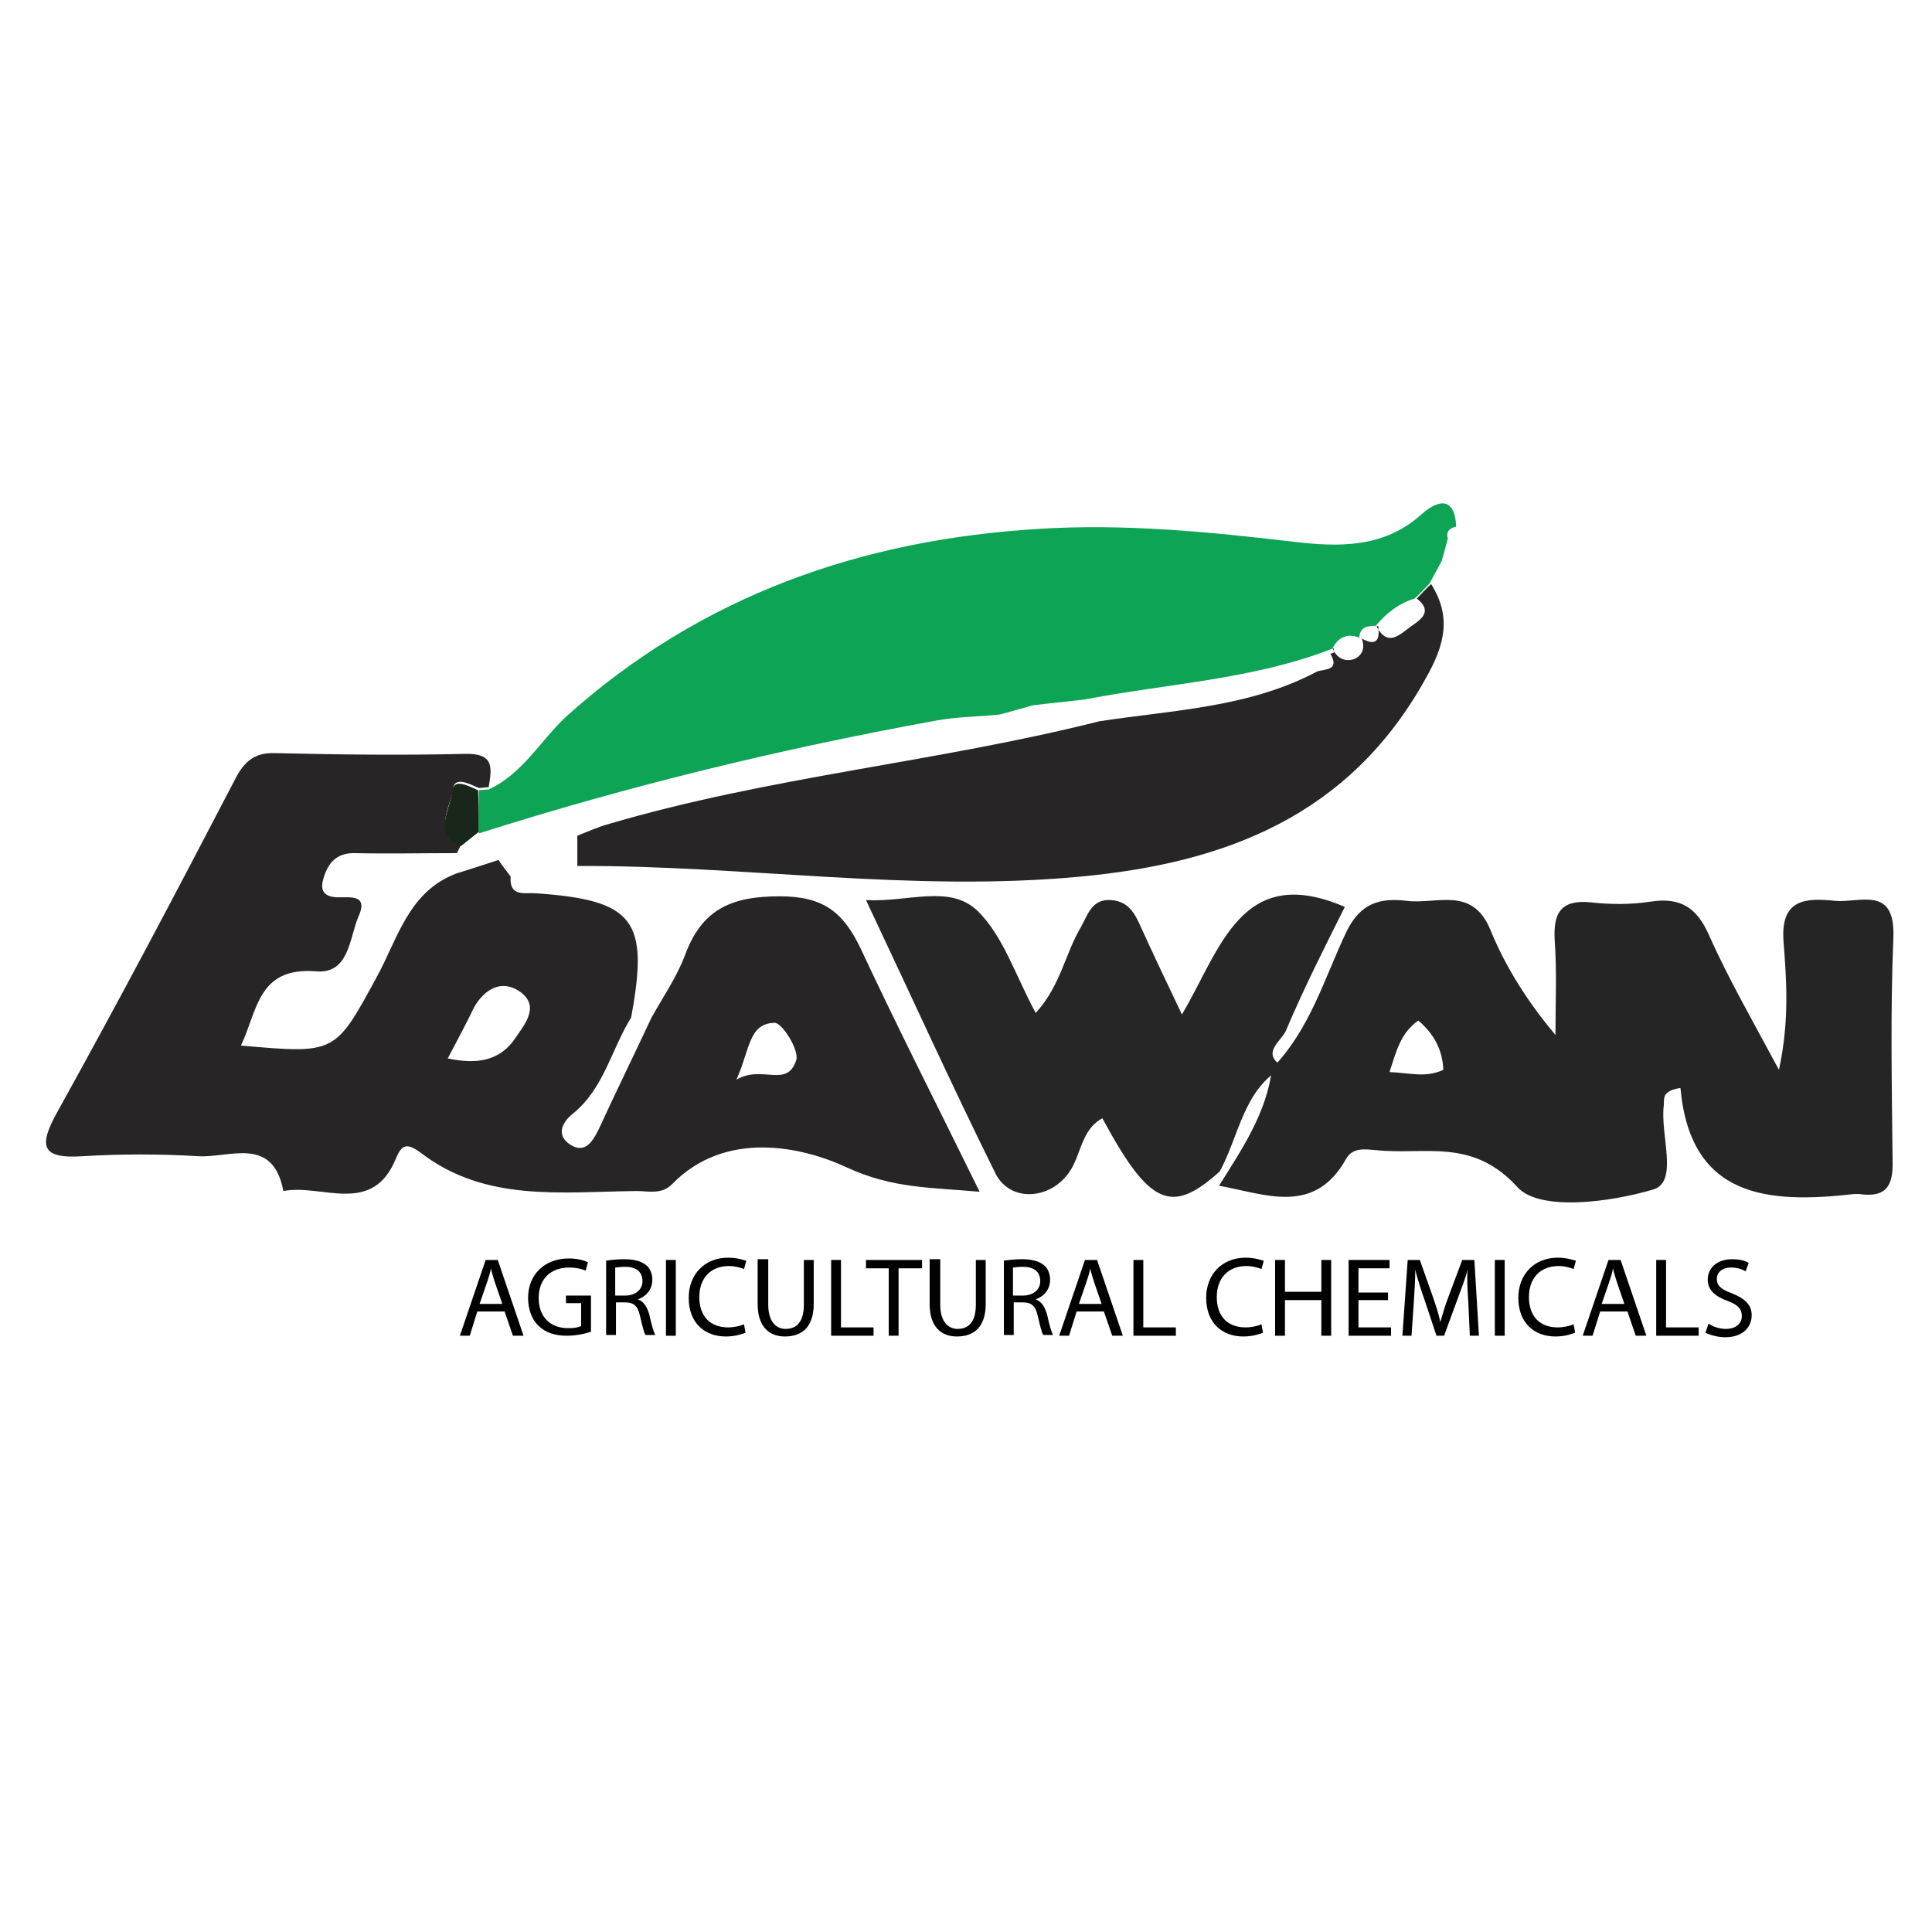 <svg xmlns="http://www.w3.org/2000/svg" xmlns:xlink="http://www.w3.org/1999/xlink" x="0px" y="0px" viewBox="0 0 255 255" style="enable-background:new 0 0 255 255;" xml:space="preserve">
<style type="text/css">
	.st0{display:none;}
	.st1{display:inline;}
	.st2{fill:#FFFFFF;}
	.st3{fill:#231F20;}
	.st4{fill:#FCFDFD;}
	.st5{fill:#FBFEFF;}
	.st6{fill:#2656A0;}
	.st7{fill:#3E6AAA;}
	.st8{fill:#0A773D;}
	.st9{fill:#0C793E;}
	.st10{fill:#07753C;}
	.st11{fill:#09783D;}
	.st12{fill:#0E7B40;}
	.st13{fill:#137E44;}
	.st14{fill:#E9DE16;}
	.st15{fill:#BDDACB;}
	.st16{fill:#E8F2EC;}
	.st17{fill:#F7F9F8;}
	.st18{fill:#FAFBFC;}
	.st19{fill:#070707;}
	.st20{fill:#0E0E0C;}
	.st21{fill:#716D2D;}
	.st22{fill:#FDFEFF;}
	.st23{fill:#F7EC0C;}
	.st24{fill:#272526;}
	.st25{fill:#262525;}
	.st26{fill:#0DA455;}
	.st27{fill:#272626;}
	.st28{fill:#18271A;}
	.st29{fill:#010101;}
</style>
<g id="Layer_1" class="st0">
	<g class="st1">
		<path class="st2" d="M126.5,194.3c42.3,0,84.6,0,126.9,0c1.6,0,2.1-0.3,2.1-2.1c-0.1-41.6-0.1-83.3,0-124.9c0-1.8-0.6-2.1-2.2-2.1    c-84.7,0-169.3,0-254,0c-1.6,0-2.1,0.3-2.1,2c0.1,41.6,0.1,83.3,0,124.9c0,1.8,0.5,2.1,2.2,2.1C41.8,194.3,84.2,194.3,126.5,194.3    z"></path>
		<path class="st3" d="M126.5,194.3c-42.4,0-84.7,0-127.1,0c-1.7,0-2.2-0.3-2.2-2.1c0.1-41.6,0.1-83.3,0-124.9c0-1.7,0.4-2,2.1-2    c84.7,0,169.3,0,254,0c1.7,0,2.2,0.3,2.2,2.1c-0.1,41.6-0.1,83.3,0,124.9c0,1.7-0.5,2.1-2.1,2.1    C211.1,194.3,168.8,194.3,126.5,194.3z M46.8,132.4c5.2,0,10.3,0,15.5,0c1.4,0,2-0.2,1.9-1.8c-0.1-10.4-0.1-20.8,0-31.2    c0-1.4-0.3-1.8-1.8-1.8c-10.5,0.1-20.9,0.1-31.4,0c-1.3,0-1.7,0.3-1.7,1.7c0.1,10.5,0.1,21,0,31.5c0,1.2,0.3,1.6,1.6,1.6    C36.3,132.3,41.5,132.4,46.8,132.4z M124.5,113.6c2.2-1.6,3.9-3.2,4.1-5.9c0.4-5.2-3-9.4-8.2-9.8c-6.8-0.6-13.6-0.1-20.5-0.2    c-1.2,0-1.1,0.7-1.1,1.5c0,10.6,0,21.2,0,31.8c0,1.1,0.2,1.6,1.5,1.6c6.2-0.1,12.4,0,18.6,0c2.7,0,5.1-0.8,7.4-2.2    c5.1-3.2,5.8-11,1.2-14.8C126.6,114.7,125.6,114.2,124.5,113.6z M168.5,120.4c-1.5,0-2.9,0-4.4,0c-0.6,0-1.2,0.1-1,0.9    c0.5,2.7,1.2,5.3,3.2,7.4c3.2,3.4,7.3,4.5,11.7,4.5c4.4,0.1,8.7-0.3,12.3-3c5.9-4.5,6.4-13.7-1.1-17.3c-2.9-1.4-6.1-2.1-9.3-2.8    c-1.4-0.3-2.8-0.8-4.1-1.5c-1.6-0.9-1.8-2.9-0.4-3.9c1.8-1.4,6.3-0.8,7,1.3c0.8,2.3,2.2,1.9,3.8,1.9c2,0,4-0.1,5.9,0    c1.5,0.1,1.7-0.6,1.5-1.8c-0.4-2.8-1.8-5.1-4.1-6.6c-6.5-4.1-13.3-3.9-20.1-1c-2.7,1.1-4.6,3.5-5.3,6.4c-1.4,5.3,1.5,9.9,7.1,11.6    c3.4,1.1,6.9,2,10.4,3.1c2.2,0.7,3.1,2.8,1.9,4.2c-2.2,2.5-7.6,2-8.8-1.1c-0.8-2.3-2.1-2.5-4-2.3    C170,120.5,169.2,120.4,168.5,120.4z M165.4,132.3c-1.5-4-2.9-7.8-4.3-11.6c-2.7-7.4-5.4-14.8-8-22.1c-0.3-0.7-0.6-1-1.4-1    c-3.1,0-6.2,0-9.4,0c-0.7,0-1,0.2-1.2,0.9c-0.9,2.7-1.9,5.4-2.9,8c-2.4,6.4-4.8,12.8-7.1,19.2c-0.8,2.1-1.5,4.3-2.3,6.4    c0.3,0.1,0.4,0.1,0.6,0.1c2.1,0,4.2,0,6.3,0c4.4,0,4.5,0,5.6-4.1c0.3-1,0.7-1.2,1.6-1.2c1.8,0,3.6,0,5.4,0c4.2,0,4.2,0,5.4,4.1    c0.3,0.9,0.6,1.3,1.5,1.2C158.4,132.3,161.7,132.3,165.4,132.3z M196.6,115C196.6,115,196.6,115,196.6,115c0,5.4,0,10.7-0.1,16.1    c0,1,0.2,1.4,1.2,1.3c2.7-0.1,5.4-0.1,8,0c1.1,0,1.4-0.4,1.4-1.4c-0.1-2.6,0-5.2,0-7.8c0-1.2,0.3-1.7,1.6-1.6    c3.8,0.1,7.5,0,11.3,0.1c1.1,0,1.5-0.3,1.4-1.4c-0.1-2-0.1-4,0-5.9c0-1.1-0.3-1.4-1.4-1.4c-2.8,0.1-5.6,0-8.4,0    c-4.5,0-4.4,0-4.4-4.5c0-1.3,0.4-1.6,1.6-1.6c4.2,0.1,8.4,0,12.6,0.1c1.3,0,1.8-0.2,1.7-1.6c-0.1-2-0.1-4,0-5.9    c0.1-1.2-0.3-1.6-1.6-1.6c-7.8,0.1-15.6,0.1-23.3,0c-1.3,0-1.7,0.4-1.7,1.7C196.6,104.5,196.6,109.8,196.6,115z M88.3,115.1    c0-1.8-0.1-3.6,0-5.3c0.1-1.2-0.4-1.5-1.5-1.5c-3.5,0.1-7,0-10.5,0c-0.9,0-1.4,0.2-1.4,1.2c0.1,3.6,0,7.3,0,10.9    c0,0.9,0.3,1.2,1.2,1.2c3.6,0,7.3-0.1,10.9,0c1,0,1.3-0.4,1.3-1.3C88.3,118.5,88.3,116.8,88.3,115.1z M38.8,149.9    c0.1,0,0.2,0,0.3,0c1,3.7,2.1,7.4,3.1,11.1c0.2,0.6,0.3,1.1,1.2,1.1c0.8,0,1.1-0.3,1.3-1c0.3-1.2,0.7-2.4,1-3.7    c0.9-3.4,1.8-6.8,2.7-10.1c-1.6-0.5-2,0.2-2.3,1.5c-0.8,3.6-1.7,7.1-2.5,10.6c-0.5-0.6-0.6-1.1-0.8-1.7c-0.8-3.1-1.5-6.2-2.4-9.2    c-0.2-0.7-0.3-1.4-1.4-1.4c-1.2,0-1.2,0.7-1.4,1.4c-1,3.6-2,7.2-3,10.8c-0.7-0.5-0.7-1.3-0.8-1.9c-0.7-2.8-1.4-5.7-1.9-8.5    c-0.3-1.5-0.8-2-2.3-1.5c1.2,4.6,2.4,9.2,3.6,13.8c0.2,0.6,0.2,1.1,1,1c0.6,0,1.3,0,1.4-0.9c0.1-0.7,0.5-1.4,0.7-2.2    C37.1,156.1,37.9,153,38.8,149.9z M166,156.8c0,1.4,0,2.8,0,4.2c0,0.6-0.1,1.1,0.8,1.2c0.9,0,0.8-0.6,0.8-1.1c0-1.8-0.1-3.7,0-5.5    c0.1-1.6,1.5-2.9,3-2.9c1.9,0,2,1.4,2,2.8c0,1.6-0.1,3.2,0,4.8c0,0.7-0.7,2,1,1.9c1.5,0,0.8-1.2,0.8-1.8c0.1-1.7,0-3.4,0.1-5.2    c0.1-1.7,1.3-2.7,2.9-2.5c1.6,0.1,2.1,1.1,2,2.6c-0.1,2,0,3.9,0,5.9c0,0.5-0.1,1,0.7,1c0.8,0,1-0.3,1-1c0-2.4,0-4.8,0-7.3    c0-1.5-0.9-2.3-2.3-2.6c-1.5-0.3-2.9-0.2-4,1c-0.3,0.4-0.6,0.5-1,0.1c-1.6-1.5-3.4-1.7-5.1-0.5c-0.7,0.5-1.1,1-1.2-0.3    c0-0.1-0.7-0.2-1.1-0.1c-0.5,0.1-0.4,0.6-0.4,0.9C166,153.9,166,155.3,166,156.8z M89.7,157.3c0.8,0,1.5-0.1,2.3,0    c1.3,0.1,1.8-0.2,1.5-1.7c-0.5-2.7-2.2-4.4-4.6-4.5c-2.5-0.1-4.4,1.5-5,4.1c-0.6,2.7,0.5,5.7,2.4,6.7c2.1,1,5,0.5,6.3-1.1    c0.4-0.5,1.2-1.2,0.6-1.8c-0.7-0.6-1.2,0.1-1.8,0.7c-1.5,1.9-4.7,1.4-5.6-0.7c-0.4-1.1-0.5-2,1.2-1.9    C87.9,157.3,88.8,157.3,89.7,157.3z M54.2,157.3c1,0,2,0,3.1,0c0.5,0,0.9,0,1-0.8c0.3-2.9-2.3-5.7-5.3-5.4c-2,0.2-3.5,1.2-4.1,3.2    c-0.7,2.2-0.8,4.5,0.9,6.5c2,2.3,6.3,2.1,7.8-0.3c0.3-0.5,0.8-1.1,0.3-1.5c-0.6-0.4-1.1-0.2-1.6,0.6c-1.3,2-4.7,1.7-5.7-0.5    c-0.6-1.3-0.5-2.1,1.2-1.9C52.5,157.3,53.4,157.3,54.2,157.3z M119.1,157.3c1,0,2,0,3.1,0c0.7,0,0.9-0.3,0.9-0.9    c0.2-3.3-2.7-5.8-6-5.1c-3.2,0.7-4.7,4.3-3.4,8c0.6,1.6,1.7,2.7,3.4,2.9c1.9,0.3,3.7,0.3,5-1.4c0.4-0.5,1.1-1.3,0.5-1.8    c-0.7-0.6-1.3,0-1.7,0.8c-0.6,1.1-1.8,1.3-3,1.1c-1.2-0.2-2.2-0.7-2.6-1.9c-0.4-1.2-0.2-1.8,1.2-1.7    C117.3,157.3,118.2,157.3,119.1,157.3z M159.8,157.3c1,0,2,0,3.1,0c0.7,0,1-0.1,1-0.9c0.1-3.1-2.6-5.7-5.7-5.1    c-3.5,0.6-5.1,4.3-3.7,8.2c0.7,1.8,2,2.8,3.8,2.9c1.9,0.1,3.7,0,4.8-2c0.3-0.5,0.9-1,0.2-1.4c-0.5-0.3-1.1-0.1-1.6,0.6    c-1.1,1.6-2.9,1.8-4.5,0.9c-1.1-0.6-1.6-1.6-1.3-2.7c0.2-1,1.3-0.4,2-0.5C158.5,157.2,159.1,157.3,159.8,157.3z M104.4,157.2    c0-1,0-1.8,0-2.5c0-2.4-0.6-3.1-2.9-3.5c-2.7-0.4-4.9,0.5-5.5,2.3c-0.1,0.3-0.5,0.7,0,1c0.4,0.2,1,0.3,1.4-0.1    c0.3-0.2,0.3-0.8,0.5-1c1.1-1,2.4-1,3.7-0.5c0.9,0.3,1.1,0.9,1,1.6c-0.2,1.5-1.6,1.3-2.5,1.4c-1.3,0.2-2.5,0.3-3.6,1.1    c-1.1,0.8-1.4,1.8-1.2,3c0.2,1.2,1,2,2.3,2.2c1.5,0.3,2.9,0.2,4.2-0.6c0.6-0.4,0.8-0.5,1.3,0.3c0.4,0.7,1.3,0.6,2.1,0.3    c0.5-0.2,0.5-0.9,0.3-0.9C103.5,160.2,104.9,158.4,104.4,157.2z M192.9,162.4c0.4-0.1,1-0.2,1.6-0.2c1.8-0.2,2.8-1.3,2.9-3    c0.1-1.6-1-2.5-2.5-3c-0.7-0.2-1.5-0.4-2.2-0.5c-1.2-0.3-2.8-0.5-2.3-2.1c0.5-1.4,2-1.2,3.3-0.8c0.5,0.1,1,0.3,1.2,0.8    c0.3,0.9,1,1.1,1.6,0.6c0.6-0.5,0.1-1.2-0.3-1.7c-1.2-1.6-3-1.6-4.7-1.4c-2.1,0.3-3.1,1.3-3.1,3c0,1.9,1.4,2.5,2.9,3    c0.9,0.2,1.9,0.4,2.8,0.6c0.8,0.2,1.3,0.8,1.3,1.7c0,0.8-0.7,1.2-1.4,1.3c-1.6,0.2-3.2,0.5-4-1.4c-0.3-0.6-0.8-0.6-1.3-0.5    c-0.7,0.2-0.4,0.8-0.2,1.3C189.2,162.2,191,162.2,192.9,162.4z M144.3,152.9c0-1.9,0-3.2,0-4.6c0-0.6,0.1-1.2-0.8-1.1    c-0.9,0-0.8,0.6-0.8,1.2c0,4.2,0,8.4,0,12.6c0,0.5-0.2,1.2,0.7,1.2c1.1,0,0.8-0.7,0.8-1.3c0-1.7-0.1-3.4,0.1-5.2    c0.1-1.9,1.6-3.2,3.4-3.1c1.6,0.1,2.2,1,2.2,3.3c0,1.7,0,3.4,0,5.2c0,0.6-0.1,1.1,0.8,1.1c0.8,0,0.8-0.5,0.8-1    c0-2.4,0-4.7-0.1-7.1c0-1.6-1-2.5-2.5-2.8C147.4,150.9,145.9,151.3,144.3,152.9z M213.2,151.6c1.3,3.3,2.6,6.6,3.8,9.8    c0.6,1.5-0.5,3.4-2,3.6c-0.6,0.1-0.8,0.1-0.8,0.7c0,0.6,0.3,0.8,0.8,0.8c1.6,0.2,2.5-0.6,3.1-2c1-2.5,2.1-5,2.9-7.6    c0.6-1.8,1.7-3.5,1.9-5.5c-2.8-0.2-2,2.4-2.7,3.6c-0.9,1.4-0.9,3.3-2,5c-1-2.6-1.9-5-2.7-7.4C215.1,151.5,214.5,151.1,213.2,151.6    z M75.7,158.5c-1.1-0.4-1.9-0.2-2.1,0.9c-0.2,0.9-0.9,1.2-1.7,1.4c-1.7,0.5-3.1-0.3-3.9-2.1c-0.8-1.9-0.1-4.8,1.4-5.7    c1.5-0.9,3.1-0.5,4.2,1.1c0.5,0.7,1.1,0.8,1.6,0.6c0.8-0.4,0.1-1-0.1-1.4c-0.3-0.7-0.8-1.3-1.5-1.6c-2.7-1.4-6.1-0.2-7.3,2.7    c-1.2,2.8,0,6.7,2.3,7.6C71.8,163.3,74.5,162,75.7,158.5z M132.4,156.9c0-1.9,0.9-3.6,2.2-4.1c1.7-0.6,3.1-0.3,3.9,1.5    c0.3,0.7,1.1,0.5,1.5,0.3c0.8-0.3,0.1-0.9-0.1-1.2c-0.5-1.1-1.3-1.8-2.5-2.1c-2.4-0.6-4.6-0.1-5.7,1.6c-1.5,2.3-1.7,4.7-0.4,7.2    c1,1.8,2.7,2.2,4.5,2.2c1.8,0,3.4-0.6,4-2.6c0.1-0.4,0.9-1,0.1-1.4c-0.6-0.2-1.4-0.2-1.6,0.8c-0.2,0.8-0.7,1.3-1.5,1.5    C134.4,161.5,132.5,159.9,132.4,156.9z M107.9,156.8c0,1.1-0.1,2.2,0,3.2c0.1,1.8,1.8,2.8,3.4,2.1c0.4-0.1,0.4-0.4,0.4-0.7    c0-0.4-0.1-0.8-0.6-0.8c-1.5,0.1-1.4-0.8-1.4-1.8c0-1.5,0-2.9,0-4.4c0-1-0.1-1.8,1.3-1.6c0.5,0.1,0.8-0.2,0.8-0.8    c0-0.5-0.3-0.7-0.7-0.7c-1.7,0.3-1.4-0.9-1.4-1.8c0-0.6,0.3-1.4-0.9-1.5c-1.3,0-1,0.8-1,1.5c0,0.9,0.3,2-1.3,1.8    c-0.4,0-0.5,0.3-0.5,0.7c0,0.4,0.2,0.8,0.7,0.7c1.2-0.2,1.1,0.7,1.1,1.4C107.9,155.1,107.9,155.9,107.9,156.8z M200.2,157    c0,1.1-0.1,2.2,0,3.2c0.1,1.6,2.2,2.7,3.6,1.9c0.3-0.2,0.3-0.5,0.3-0.8c0-0.4-0.2-0.6-0.6-0.6c-1.9,0.1-1.6-1.2-1.6-2.3    c0-1.2,0-2.4,0-3.6c0-1.1-0.2-2.1,1.5-1.9c0.6,0.1,0.8-0.3,0.8-0.8c0-0.5-0.4-0.7-0.7-0.6c-1.7,0.3-1.5-0.8-1.5-1.9    c0-0.7,0.2-1.5-0.9-1.4c-1.1,0-0.7,0.9-0.7,1.4c-0.1,1,0.3,2.1-1.4,1.9c-0.4,0-0.4,0.4-0.4,0.7c0,0.5,0.3,0.7,0.7,0.7    c1.2-0.2,1.1,0.7,1.1,1.4C200.2,155.2,200.2,156.1,200.2,157z M79.6,153c-0.3-0.6,0.2-1.6-1-1.6c-0.6,0-0.7,0.4-0.7,0.9    c0,3,0,6,0,9c0,0.6,0.2,0.9,0.9,0.9c0.7,0,0.8-0.4,0.8-1c0-1.5,0-2.9,0-4.4c0.1-2.2,0.9-3.4,3-3.8c1-0.2,0.9-0.7,0.8-1.3    c-0.1-1-0.8-0.4-1.3-0.4C81,151.4,80.6,152.5,79.6,153z M208.4,153.2c-0.4-0.7,0.4-1.8-1-1.8c-1.2,0.1-0.7,1-0.7,1.6    c-0.1,2.7,0,5.3,0,8c0,0.5-0.2,1.2,0.8,1.1c0.8,0,0.9-0.4,0.9-1.1c0-1.3,0-2.7,0-4c0-2,0.8-3.6,3-4c0.8-0.2,0.8-0.7,0.7-1.2    c-0.2-0.8-0.8-0.5-1.2-0.4C209.8,151.5,209.3,152.6,208.4,153.2z M185.9,157c0-1.5,0-3,0-4.6c0-0.7-0.2-1-1-1    c-0.8,0-0.8,0.5-0.8,1c0,2.9,0,5.8,0,8.7c0,0.5,0,1,0.8,1c0.8,0,1-0.3,1-1C185.8,159.8,185.9,158.4,185.9,157z M184.1,148.2    c0,0.7-0.1,1.3,0.9,1.3c0.9,0,0.8-0.6,0.8-1.1c0-0.6,0-1.1-0.8-1.1C184.2,147.2,184.1,147.5,184.1,148.2z"></path>
		<path class="st4" d="M46.8,132.4c-5.3,0-10.6,0-15.9,0c-1.3,0-1.6-0.4-1.6-1.6c0-10.5,0.1-21,0-31.5c0-1.4,0.4-1.7,1.7-1.7    c10.5,0.1,20.9,0.1,31.4,0c1.5,0,1.8,0.4,1.8,1.8c-0.1,10.4-0.1,20.8,0,31.2c0,1.6-0.5,1.9-1.9,1.8    C57.2,132.3,52,132.4,46.8,132.4z M47,108.3c-1.8,0-3.7,0-5.5,0c-0.9,0-1.4,0.1-1.4,1.2c0.1,3.6,0,7.3,0,10.9    c0,0.9,0.2,1.2,1.2,1.2c3.7-0.1,7.4,0,11.1,0c0.9,0,1.2-0.3,1.2-1.2c0-3.6-0.1-7.3,0-10.9c0-1.1-0.5-1.3-1.4-1.2    C50.5,108.3,48.8,108.3,47,108.3z"></path>
		<path class="st4" d="M124.5,113.6c1.1,0.7,2.1,1.1,2.9,1.8c4.6,3.7,3.9,11.6-1.2,14.8c-2.3,1.4-4.7,2.2-7.4,2.2    c-6.2,0-12.4,0-18.6,0c-1.2,0-1.5-0.4-1.5-1.6c0-10.6,0-21.2,0-31.8c0-0.8-0.1-1.5,1.1-1.5c6.8,0.1,13.7-0.3,20.5,0.2    c5.2,0.4,8.6,4.6,8.2,9.8C128.4,110.3,126.7,112,124.5,113.6z M113.8,124.3c1,0,2,0,3,0c1.9-0.1,3.1-1.3,3.1-3.1    c0-1.8-1.3-3-3.2-3c-1.9-0.1-3.8,0.1-5.7,0c-1.3-0.1-1.7,0.3-1.7,1.6C109.4,124.3,109.4,124.3,113.8,124.3z M113.2,105.6    C113.2,105.6,113.2,105.6,113.2,105.6c-1,0-1.9,0-2.9,0c-0.4,0-0.9,0-0.9,0.5c0,1.6,0,3.2,0,4.8c0,0.3,0.2,0.4,0.5,0.4    c2.3-0.1,4.6,0.4,6.8-0.3c1.5-0.5,1.9-1.6,1.8-3c-0.1-1.5-1.1-2.3-2.5-2.3C115.1,105.6,114.2,105.6,113.2,105.6z"></path>
		<path class="st4" d="M168.5,120.4c0.8,0,1.5,0.1,2.3,0c1.9-0.2,3.2,0.1,4,2.3c1.2,3.1,6.6,3.7,8.8,1.1c1.2-1.4,0.3-3.5-1.9-4.2    c-3.4-1.1-6.9-2-10.4-3.1c-5.7-1.8-8.5-6.3-7.1-11.6c0.7-2.9,2.6-5.2,5.3-6.4c6.8-2.9,13.6-3.1,20.1,1c2.3,1.5,3.7,3.8,4.1,6.6    c0.2,1.2,0,1.9-1.5,1.8c-2-0.1-4,0-5.9,0c-1.5,0-3,0.4-3.8-1.9c-0.7-2.1-5.2-2.6-7-1.3c-1.4,1.1-1.2,3,0.4,3.9    c1.3,0.7,2.7,1.2,4.1,1.5c3.1,0.8,6.3,1.4,9.3,2.8c7.5,3.6,7,12.8,1.1,17.3c-3.7,2.8-7.9,3.1-12.3,3c-4.5-0.1-8.5-1.2-11.7-4.5    c-2-2.1-2.7-4.7-3.2-7.4c-0.2-0.8,0.4-0.9,1-0.9C165.5,120.4,167,120.4,168.5,120.4z"></path>
		<path class="st4" d="M165.4,132.3c-3.7,0-7.1,0-10.4,0c-1,0-1.3-0.4-1.5-1.2c-1.2-4.1-1.2-4.1-5.4-4.1c-1.8,0-3.6,0-5.4,0    c-0.9,0-1.3,0.1-1.6,1.2c-1.1,4.2-1.1,4.1-5.6,4.1c-2.1,0-4.2,0-6.3,0c-0.1,0-0.2-0.1-0.6-0.1c0.8-2.1,1.5-4.3,2.3-6.4    c2.4-6.4,4.8-12.8,7.1-19.2c1-2.7,2-5.3,2.9-8c0.2-0.6,0.6-0.9,1.2-0.9c3.1,0,6.2,0,9.4,0c0.8,0,1.1,0.3,1.4,1    c2.7,7.4,5.4,14.8,8,22.1C162.5,124.5,163.9,128.3,165.4,132.3z M146.6,108.1c-0.8,3.1-1.6,5.6-2.2,8.1c-0.8,3.3-0.8,3.3,2.7,3.3    c0.6,0,1.3,0,1.9,0c0.6,0,0.9-0.2,0.7-0.9C148.7,115.2,147.7,111.9,146.6,108.1z"></path>
		<path class="st4" d="M196.6,115c0-5.2,0-10.5,0-15.7c0-1.3,0.4-1.7,1.7-1.7c7.8,0.1,15.6,0.1,23.3,0c1.3,0,1.6,0.4,1.6,1.6    c-0.1,2-0.1,4,0,5.9c0.1,1.4-0.5,1.7-1.7,1.6c-4.2-0.1-8.4,0-12.6-0.1c-1.3,0-1.6,0.4-1.6,1.6c0,4.5-0.1,4.5,4.4,4.5    c2.8,0,5.6,0,8.4,0c1.1,0,1.4,0.4,1.4,1.4c-0.1,2-0.1,4,0,5.9c0,1.1-0.3,1.4-1.4,1.4c-3.8-0.1-7.5,0-11.3-0.1    c-1.3,0-1.6,0.4-1.6,1.6c0.1,2.6,0,5.2,0,7.8c0,1.1-0.2,1.5-1.4,1.4c-2.7-0.1-5.4-0.1-8,0c-1,0-1.3-0.3-1.2-1.3    C196.6,125.7,196.6,120.3,196.6,115C196.6,115,196.6,115,196.6,115z"></path>
		<path class="st4" d="M88.3,115.1c0,1.7,0,3.4,0,5.2c0,1-0.2,1.3-1.3,1.3c-3.6-0.1-7.3,0-10.9,0c-0.9,0-1.2-0.2-1.2-1.2    c0-3.6,0.1-7.3,0-10.9c0-1.1,0.4-1.3,1.4-1.2c3.5,0,7,0.1,10.5,0c1.1,0,1.6,0.3,1.5,1.5C88.2,111.5,88.3,113.3,88.3,115.1z"></path>
		<path class="st4" d="M38.8,149.9c-0.8,3.1-1.6,6.1-2.5,9.2c-0.2,0.7-0.5,1.4-0.7,2.2c-0.2,0.9-0.8,0.8-1.4,0.9    c-0.8,0.1-0.9-0.4-1-1c-1.2-4.6-2.4-9.2-3.6-13.8c1.5-0.5,2.1,0,2.3,1.5c0.5,2.9,1.3,5.7,1.9,8.5c0.2,0.7,0.1,1.4,0.8,1.9    c1-3.6,2-7.2,3-10.8c0.2-0.7,0.2-1.4,1.4-1.4c1.1,0,1.3,0.8,1.4,1.4c0.8,3.1,1.6,6.1,2.4,9.2c0.1,0.5,0.3,1.1,0.8,1.7    c0.8-3.5,1.7-7.1,2.5-10.6c0.3-1.3,0.7-2,2.3-1.5c-0.9,3.4-1.8,6.8-2.7,10.1c-0.3,1.2-0.7,2.4-1,3.7c-0.2,0.8-0.6,1-1.3,1    c-0.9,0-1.1-0.5-1.2-1.1c-1-3.7-2-7.4-3.1-11.1C39,149.9,38.9,149.9,38.8,149.9z"></path>
		<path class="st4" d="M166,156.8c0-1.5,0-2.9,0-4.4c0-0.3-0.1-0.8,0.4-0.9c0.4-0.1,1,0,1.1,0.1c0.2,1.3,0.6,0.8,1.2,0.3    c1.7-1.2,3.4-1.1,5.1,0.5c0.5,0.5,0.7,0.3,1-0.1c1.1-1.3,2.5-1.3,4-1c1.4,0.3,2.3,1.1,2.3,2.6c0.1,2.4,0,4.8,0,7.3    c0,0.7-0.2,1-1,1c-0.8,0-0.7-0.5-0.7-1c0-2,0-3.9,0-5.9c0-1.5-0.4-2.5-2-2.6c-1.7-0.1-2.8,0.9-2.9,2.5c-0.1,1.7,0,3.4-0.1,5.2    c0,0.6,0.7,1.8-0.8,1.8c-1.6,0-0.9-1.2-1-1.9c-0.1-1.6,0-3.2,0-4.8c0-1.4-0.1-2.8-2-2.8c-1.5,0-2.9,1.3-3,2.9    c-0.1,1.8,0,3.7,0,5.5c0,0.6,0.1,1.2-0.8,1.1c-0.9,0-0.8-0.6-0.8-1.2C166,159.6,166,158.2,166,156.8z"></path>
		<path class="st4" d="M89.7,157.3c-0.9,0-1.8,0.1-2.7,0c-1.7-0.1-1.6,0.8-1.2,1.9c0.8,2.1,4.1,2.5,5.6,0.7c0.5-0.7,1.1-1.4,1.8-0.7    c0.6,0.6-0.2,1.2-0.6,1.8c-1.3,1.6-4.2,2.1-6.3,1.1c-1.9-1-3-4-2.4-6.7c0.6-2.6,2.5-4.1,5-4.1c2.5,0.1,4.1,1.8,4.6,4.5    c0.3,1.5-0.2,1.8-1.5,1.7C91.2,157.2,90.4,157.3,89.7,157.3z M88.7,155.8c0.8,0,1.5,0,2.3,0c0.7,0,0.9-0.3,0.7-1    c-0.5-1.1-1.2-1.9-2.5-2.1c-1.1-0.2-2.2,0.1-2.9,1c-0.4,0.5-0.8,1.1-0.6,1.7c0.3,0.7,1,0.3,1.5,0.4    C87.7,155.8,88.2,155.8,88.7,155.8z"></path>
		<path class="st4" d="M54.2,157.3c-0.8,0-1.7,0.1-2.5,0c-1.7-0.2-1.8,0.6-1.2,1.9c1,2.2,4.4,2.5,5.7,0.5c0.5-0.8,1.1-1,1.6-0.6    c0.5,0.4,0,1-0.3,1.5c-1.5,2.4-5.8,2.6-7.8,0.3c-1.7-1.9-1.5-4.2-0.9-6.5c0.6-1.9,2.1-2.9,4.1-3.2c3-0.3,5.6,2.4,5.3,5.4    c-0.1,0.8-0.5,0.8-1,0.8C56.2,157.2,55.2,157.3,54.2,157.3z M53.2,155.8c0.3,0,0.7,0.1,1,0c0.7-0.2,1.9,0.6,2.1-0.5    c0.2-1.1-0.8-1.9-1.8-2.4c-1-0.4-2-0.3-2.9,0.3c-0.8,0.5-1.5,1.3-1.3,2.2c0.2,0.9,1.3,0.3,2,0.5C52.6,155.8,52.9,155.8,53.2,155.8    z"></path>
		<path class="st4" d="M119.1,157.3c-0.9,0-1.8,0.1-2.7,0c-1.4-0.1-1.6,0.5-1.2,1.7c0.5,1.2,1.4,1.8,2.6,1.9c1.2,0.2,2.4,0,3-1.1    c0.5-0.8,1.1-1.3,1.7-0.8c0.6,0.5-0.1,1.3-0.5,1.8c-1.3,1.7-3.2,1.7-5,1.4c-1.7-0.3-2.8-1.3-3.4-2.9c-1.3-3.8,0.2-7.3,3.4-8    c3.3-0.8,6.2,1.7,6,5.1c0,0.6-0.2,0.9-0.9,0.9C121.1,157.2,120.1,157.3,119.1,157.3z M118.2,155.8c0.3,0,0.5,0.1,0.8,0    c0.8-0.2,2.1,0.6,2.2-0.6c0.1-1.2-0.9-2-2.1-2.4c-1-0.3-2-0.2-2.9,0.5c-0.6,0.5-1.4,1.2-1.1,2.1c0.3,0.8,1.2,0.3,1.9,0.4    C117.4,155.8,117.8,155.8,118.2,155.8z"></path>
		<path class="st4" d="M159.8,157.3c-0.6,0-1.3-0.1-1.9,0c-0.7,0.1-1.8-0.5-2,0.5c-0.2,1.1,0.3,2.1,1.3,2.7c1.7,0.9,3.4,0.6,4.5-0.9    c0.5-0.7,1-0.9,1.6-0.6c0.7,0.4,0,1-0.2,1.4c-1.1,1.9-2.9,2.1-4.8,2c-1.9-0.1-3.2-1-3.8-2.9c-1.4-3.9,0.2-7.6,3.7-8.2    c3-0.5,5.8,2,5.7,5.1c0,0.8-0.4,0.9-1,0.9C161.8,157.2,160.8,157.3,159.8,157.3z M158.9,155.8    C158.9,155.8,158.9,155.8,158.9,155.8c0.8,0,1.5,0,2.3,0c0.7,0,1-0.4,0.7-1c-0.5-1-1.1-1.9-2.3-2.1c-1.2-0.2-2.2,0-3,0.8    c-0.5,0.5-1,1.2-0.7,1.9c0.3,0.8,1.1,0.3,1.7,0.4C158.1,155.8,158.5,155.8,158.9,155.8z"></path>
		<path class="st4" d="M104.4,157.2c0.4,1.2-0.9,3.1,1.1,4.1c0.2,0.1,0.2,0.8-0.3,0.9c-0.8,0.3-1.7,0.4-2.1-0.3    c-0.4-0.8-0.6-0.7-1.3-0.3c-1.3,0.8-2.7,0.9-4.2,0.6c-1.3-0.2-2.1-1-2.3-2.2c-0.2-1.2,0.1-2.2,1.2-3c1.1-0.8,2.3-0.9,3.6-1.1    c1-0.2,2.3,0.1,2.5-1.4c0.1-0.7-0.1-1.4-1-1.6c-1.3-0.4-2.6-0.5-3.7,0.5c-0.3,0.2-0.3,0.8-0.5,1c-0.4,0.4-1,0.3-1.4,0.1    c-0.5-0.3-0.1-0.7,0-1c0.6-1.8,2.7-2.7,5.5-2.3c2.2,0.3,2.9,1.1,2.9,3.5C104.4,155.4,104.4,156.2,104.4,157.2z M102.7,157.9    c-0.2-0.2,0.4-1.1-0.6-1c-1.2,0.1-2.5,0.4-3.7,0.7c-0.7,0.2-1.1,0.8-1.2,1.5c-0.1,0.6,0.2,1.1,0.7,1.4c1.2,0.7,2.3,0.4,3.5-0.1    C102.4,160,102.8,159.1,102.7,157.9z"></path>
		<path class="st4" d="M192.9,162.4c-1.9-0.2-3.7-0.2-4.4-2.2c-0.2-0.4-0.5-1,0.2-1.3c0.5-0.2,1-0.2,1.3,0.5c0.8,1.9,2.5,1.7,4,1.4    c0.7-0.1,1.4-0.5,1.4-1.3c0.1-0.9-0.5-1.5-1.3-1.7c-0.9-0.3-1.9-0.4-2.8-0.6c-1.5-0.4-2.9-1-2.9-3c0-1.6,1-2.7,3.1-3    c1.7-0.2,3.5-0.2,4.7,1.4c0.4,0.5,0.9,1.2,0.3,1.7c-0.6,0.5-1.3,0.2-1.6-0.6c-0.2-0.6-0.7-0.7-1.2-0.8c-1.3-0.3-2.9-0.5-3.3,0.8    c-0.5,1.6,1.1,1.8,2.3,2.1c0.7,0.2,1.5,0.3,2.2,0.5c1.5,0.5,2.6,1.4,2.5,3c-0.1,1.6-1.1,2.8-2.9,3    C193.9,162.3,193.3,162.3,192.9,162.4z"></path>
		<path class="st4" d="M144.3,152.9c1.6-1.6,3-2,4.7-1.7c1.5,0.3,2.5,1.2,2.5,2.8c0.1,2.4,0,4.7,0.1,7.1c0,0.5,0,1-0.8,1    c-0.9,0-0.9-0.5-0.8-1.1c0-1.7,0-3.4,0-5.2c0-2.3-0.6-3.2-2.2-3.3c-1.8-0.1-3.3,1.2-3.4,3.1c-0.1,1.7,0,3.4-0.1,5.2    c0,0.6,0.2,1.3-0.8,1.3c-1,0-0.7-0.7-0.7-1.2c0-4.2,0-8.4,0-12.6c0-0.5-0.2-1.2,0.8-1.2c0.9,0,0.8,0.6,0.8,1.1    C144.3,149.7,144.3,151.1,144.3,152.9z"></path>
		<path class="st4" d="M213.2,151.6c1.2-0.4,1.8-0.1,2.2,1c0.8,2.4,1.8,4.8,2.7,7.4c1.1-1.7,1.1-3.6,2-5c0.8-1.2-0.1-3.7,2.7-3.6    c-0.2,2.1-1.3,3.7-1.9,5.5c-0.9,2.6-1.9,5.1-2.9,7.6c-0.6,1.4-1.5,2.2-3.1,2c-0.5-0.1-0.8-0.2-0.8-0.8c0-0.6,0.3-0.6,0.8-0.7    c1.6-0.2,2.6-2.1,2-3.6C215.8,158.2,214.5,154.9,213.2,151.6z"></path>
		<path class="st4" d="M75.7,158.5c-1.2,3.5-3.8,4.8-7.1,3.5c-2.4-1-3.6-4.8-2.3-7.6c1.2-2.8,4.6-4.1,7.3-2.7    c0.7,0.4,1.3,0.9,1.5,1.6c0.2,0.5,0.9,1.1,0.1,1.4c-0.5,0.3-1.2,0.1-1.6-0.6c-1.1-1.6-2.7-2-4.2-1.1c-1.5,0.8-2.2,3.8-1.4,5.7    c0.8,1.8,2.2,2.6,3.9,2.1c0.8-0.2,1.5-0.5,1.7-1.4C73.8,158.3,74.5,158.1,75.7,158.5z"></path>
		<path class="st4" d="M132.4,156.9c0,2.9,2,4.6,4.5,3.8c0.8-0.3,1.3-0.8,1.5-1.5c0.2-1,1-1,1.6-0.8c0.9,0.3,0.1,1-0.1,1.4    c-0.6,1.9-2.2,2.5-4,2.6c-1.9,0-3.5-0.3-4.5-2.2c-1.3-2.5-1.1-4.9,0.4-7.2c1.1-1.7,3.3-2.2,5.7-1.6c1.2,0.3,2,1,2.5,2.1    c0.2,0.4,0.9,0.9,0.1,1.2c-0.4,0.2-1.2,0.4-1.5-0.3c-0.8-1.8-2.2-2.1-3.9-1.5C133.3,153.3,132.4,155.1,132.4,156.9z"></path>
		<path class="st4" d="M107.9,156.8c0-0.8,0-1.7,0-2.5c0-0.8,0.2-1.6-1.1-1.4c-0.5,0.1-0.7-0.3-0.7-0.7c0-0.3,0.1-0.7,0.5-0.7    c1.6,0.2,1.2-0.9,1.3-1.8c0-0.7-0.3-1.6,1-1.5c1.2,0,0.9,0.9,0.9,1.5c0,1-0.2,2.1,1.4,1.8c0.4-0.1,0.7,0.1,0.7,0.7    c0,0.6-0.3,0.9-0.8,0.8c-1.4-0.2-1.3,0.6-1.3,1.6c0,1.5,0,2.9,0,4.4c0,1-0.1,2,1.4,1.8c0.5,0,0.6,0.4,0.6,0.8    c0,0.3-0.1,0.6-0.4,0.7c-1.7,0.6-3.3-0.3-3.4-2.1C107.9,158.9,107.9,157.8,107.9,156.8z"></path>
		<path class="st4" d="M200.2,157c0-0.9,0-1.8,0-2.7c0-0.8,0.1-1.6-1.1-1.4c-0.4,0.1-0.7-0.2-0.7-0.7c0-0.3,0-0.7,0.4-0.7    c1.7,0.2,1.3-1,1.4-1.9c0-0.5-0.4-1.4,0.7-1.4c1.2,0,0.9,0.8,0.9,1.4c0,1-0.2,2.1,1.5,1.9c0.4-0.1,0.8,0,0.7,0.6    c0,0.5-0.2,0.9-0.8,0.8c-1.6-0.2-1.5,0.8-1.5,1.9c0,1.2,0,2.4,0,3.6c0,1.1-0.2,2.4,1.6,2.3c0.4,0,0.5,0.3,0.6,0.6    c0,0.3,0.1,0.6-0.3,0.8c-1.3,0.8-3.5-0.3-3.6-1.9C200.1,159.1,200.2,158,200.2,157z"></path>
		<path class="st4" d="M79.6,153c1-0.5,1.4-1.6,2.5-1.6c0.5,0,1.2-0.7,1.3,0.4c0.1,0.6,0.2,1.1-0.8,1.3c-2.1,0.4-2.9,1.6-3,3.8    c-0.1,1.5,0,2.9,0,4.4c0,0.6,0,1-0.8,1c-0.7,0-0.9-0.3-0.9-0.9c0-3,0-6,0-9c0-0.5,0-0.8,0.7-0.9C79.8,151.3,79.3,152.4,79.6,153z"></path>
		<path class="st4" d="M208.4,153.2c0.9-0.6,1.4-1.6,2.5-1.7c0.4,0,1.1-0.4,1.2,0.4c0.1,0.6,0.1,1.1-0.7,1.2c-2.2,0.4-3,2-3,4    c0,1.3,0,2.7,0,4c0,0.6-0.1,1.1-0.9,1.1c-1,0-0.8-0.6-0.8-1.1c0-2.7,0-5.3,0-8c0-0.6-0.5-1.5,0.7-1.6    C208.8,151.3,208,152.5,208.4,153.2z"></path>
		<path class="st4" d="M185.9,157c0,1.4,0,2.8,0,4.2c0,0.7-0.2,1-1,1c-0.8,0-0.8-0.5-0.8-1c0-2.9,0-5.8,0-8.7c0-0.5,0-1,0.8-1    c0.7,0,1,0.3,1,1C185.8,153.9,185.9,155.4,185.9,157z"></path>
		<path class="st4" d="M184.1,148.2c-0.1-0.6,0.1-1,0.9-1c0.8,0,0.9,0.5,0.8,1.1c0,0.6,0,1.1-0.8,1.1    C184.1,149.5,184.1,148.8,184.1,148.2z"></path>
		<path class="st3" d="M47,108.3c1.7,0,3.4,0,5.2,0c0.9,0,1.4,0.1,1.4,1.2c-0.1,3.6,0,7.3,0,10.9c0,0.9-0.3,1.2-1.2,1.2    c-3.7,0-7.4,0-11.1,0c-1,0-1.2-0.4-1.2-1.2c0-3.6,0.1-7.3,0-10.9c0-1.1,0.5-1.2,1.4-1.2C43.3,108.3,45.2,108.3,47,108.3z"></path>
		<path class="st3" d="M113.8,124.3c-4.5,0-4.4,0-4.5-4.6c0-1.4,0.4-1.7,1.7-1.6c1.9,0.1,3.8,0,5.7,0c2,0.1,3.2,1.3,3.2,3    c0,1.8-1.2,3-3.1,3.1C115.9,124.4,114.9,124.3,113.8,124.3z"></path>
		<path class="st3" d="M113.2,105.6c1,0,1.9,0,2.9,0c1.5,0.1,2.4,0.9,2.5,2.3c0.1,1.4-0.3,2.5-1.8,3c-2.2,0.7-4.5,0.2-6.8,0.3    c-0.3,0-0.5-0.1-0.5-0.4c0-1.6,0-3.2,0-4.8c0-0.5,0.5-0.5,0.9-0.5C111.3,105.6,112.3,105.6,113.2,105.6    C113.2,105.6,113.2,105.6,113.2,105.6z"></path>
		<path class="st3" d="M146.6,108.1c1.2,3.9,2.1,7.2,3.1,10.5c0.2,0.7-0.1,0.9-0.7,0.9c-0.6,0-1.3,0-1.9,0c-3.4,0-3.5,0-2.7-3.3    C145,113.6,145.7,111.1,146.6,108.1z"></path>
		<path class="st3" d="M88.7,155.8c-0.5,0-1,0-1.5,0c-0.5-0.1-1.2,0.3-1.5-0.4c-0.2-0.6,0.2-1.2,0.6-1.7c0.8-0.9,1.8-1.2,2.9-1    c1.3,0.2,2,1.1,2.5,2.1c0.3,0.6,0.1,1-0.7,1C90.3,155.8,89.5,155.8,88.7,155.8z"></path>
		<path class="st3" d="M53.2,155.8c-0.3,0-0.6,0.1-1,0c-0.7-0.1-1.8,0.5-2-0.5c-0.2-0.9,0.5-1.7,1.3-2.2c0.9-0.6,1.9-0.7,2.9-0.3    c1,0.5,2,1.2,1.8,2.4c-0.2,1.1-1.4,0.3-2.1,0.5C53.9,155.8,53.5,155.8,53.2,155.8z"></path>
		<path class="st3" d="M118.2,155.8c-0.4,0-0.8,0.1-1.1,0c-0.6-0.1-1.6,0.4-1.9-0.4c-0.3-0.9,0.5-1.5,1.1-2.1    c0.8-0.7,1.8-0.8,2.9-0.5c1.2,0.4,2.2,1.3,2.1,2.4c-0.1,1.1-1.5,0.3-2.2,0.6C118.7,155.8,118.4,155.8,118.2,155.8z"></path>
		<path class="st3" d="M158.9,155.8c-0.4,0-0.9,0-1.3,0c-0.6-0.1-1.4,0.4-1.7-0.4c-0.2-0.7,0.3-1.4,0.7-1.9c0.8-0.8,1.8-1.1,3-0.8    c1.2,0.2,1.8,1.1,2.3,2.1c0.3,0.6,0,1-0.7,1C160.5,155.8,159.7,155.8,158.9,155.8C158.9,155.8,158.9,155.8,158.9,155.8z"></path>
		<path class="st3" d="M102.7,157.9c0.1,1.3-0.3,2.2-1.3,2.6c-1.1,0.5-2.3,0.8-3.5,0.1c-0.5-0.3-0.8-0.8-0.7-1.4    c0.1-0.7,0.5-1.4,1.2-1.5c1.2-0.3,2.5-0.5,3.7-0.7C103.1,156.8,102.5,157.7,102.7,157.9z"></path>
	</g>
</g>
<g id="Layer_2" class="st0">
	<g class="st1">
		<path class="st5" d="M82.1,147.2c24.6,0,49.4,0,74.1,0c7.9,0,13.7-6.3,13.8-14.7c0-7.9-5.4-13.4-13.5-13.4    c-7.9-0.1-15.9-0.1-23.8,0c-2.7,0-5.4-0.3-5.5-3.4c-0.2-3.7,2.9-3.7,5.7-3.7c13.4,0,26.9,0.2,40.3-0.1c4.6-0.1,5.8,1.7,5.7,6    c-0.2,7.5,0.3,15.1,0.1,22.6c-0.1,5.2,2,6.9,7.1,6.9c15.9-0.2,31.8-0.6,47.7,0.2c7.3,0.3,13.6-7.9,13.6-14.4    c0-8-5.2-13.7-13.1-13.8c-7.9-0.1-15.9-0.1-23.8,0c-2.8,0-5.8-0.2-5.9-3.6c-0.1-3.6,3.1-3.6,5.8-3.6c11,0,22-0.2,32.9,0.1    c5.3,0.2,3.9-3.2,4-6c0.1-2.7,1-5.6-3.9-5.4c-12.5,0.3-25,0.1-37.5,0.1c-6.5,0-12.2,6.9-12.2,14.3c0,7.7,5.5,13.9,12.4,14    c8.5,0.1,17,0,25.5,0c2.6,0,4.6,0.8,4.7,3.6c0.1,3-2.1,3.6-4.6,3.6c-12.9,0-25.7-0.1-38.6,0c-3.4,0-4-1.5-4-4.5    c0.1-7.3,0-14.7-0.2-22c-0.2-7.7-1.7-9.2-9.6-9.2c-16.3-0.1-32.5,0-48.8,0c-6.6,0-10.9,2.9-13.2,9.2c-3.6,9.4,3.1,19.2,13,19.2    c7.8,0,15.5,0,23.3,0c2.6,0,5.3,0,5.5,3.3c0.2,3.8-2.9,3.7-5.6,3.7c-11.9,0-23.8-0.1-35.8,0.1c-3.3,0.1-4.6-1.4-5.9-3.9    c-4.8-9.6-9.8-19.1-14.8-28.5c-1.9-3.6-10.6-4.4-12.4-1c-7.3,13.8-14.4,27.7-21.6,41.6c-0.5,0.9-1.3,1.9,0.4,2.6    c3.6,1.6,9.4-0.4,11.4-4.1c5-9.5,10-19,15.5-29.4c4.2,8,8,15,12.1,22.8C93,136,83.6,133.9,82.1,147.2z M155.6,85.7    c9.1-3,15.3-0.1,19.4,7.8c0.2-4.4-1.6-7.6-3.4-10.7c-1.7-2.9-3.5-6.1-7.7-5.6C159.5,77.7,157.4,80.8,155.6,85.7z M189.8,93.4    c4-8,10.2-10.8,18.8-7.8c-2.4-6.5-5.7-9.2-9.5-8.4C194.8,77.9,190,85.9,189.8,93.4z"></path>
		<path class="st6" d="M7.7,117.9c5.4-10.4,13.6-16.5,25.5-17.6c16.3-1.5,30.8,10.2,30.2,24.6c-0.5,11.8-12.2,21.8-26.4,22.2    c-13.6,0.4-23.4-5.7-29.3-17.9C7.7,125.4,7.7,121.7,7.7,117.9z M35.8,109.7c-11-0.1-18.9,8.1-16.6,17.1c1.8,7.2,10.6,12,19.6,10.5    c8.5-1.4,14-7.3,13.5-14.6C51.8,115.4,44.7,109.8,35.8,109.7z"></path>
		<path class="st6" d="M193.9,62.6c1.1,1.5,3.4,1.7,4.1,4c-1,1.1-2.6,0.5-3.9,0.8c-6.6,1.5-9.7,4.9-10.1,11.7    c-0.2,3.7-0.1,7.5-0.1,11.2c0,1.3,0.2,2.7-1.8,2.8c-2.1,0.1-1.8-1.5-1.8-2.7c0-2.1,0-4.1,0-6.2c0-13-1.4-14.8-13.6-17.6    c-0.1-2.4,2.8-2.3,3.4-4c2.3,0,4.5,0,6.8,0c3.4,4,6.8,5.3,10.2,0C189.3,62.6,191.6,62.6,193.9,62.6z"></path>
		<path class="st6" d="M82.1,147.2c1.4-13.3,10.9-11.2,20.2-11c-4.1-7.8-7.8-14.8-12.1-22.8c-5.5,10.4-10.5,19.9-15.5,29.4    c-2,3.7-7.7,5.7-11.4,4.1c-1.7-0.8-0.9-1.7-0.4-2.6c7.2-13.9,14.2-27.8,21.6-41.6c1.8-3.4,10.5-2.6,12.4,1c5,9.5,10,19,14.8,28.5    c1.3,2.6,2.6,4,5.9,3.9c11.9-0.2,23.8-0.1,35.8-0.1c2.7,0,5.8,0.1,5.6-3.7c-0.1-3.3-2.9-3.4-5.5-3.3c-7.8,0-15.5,0-23.3,0    c-10,0-16.6-9.8-13-19.2c2.4-6.2,6.6-9.2,13.2-9.2c16.3,0,32.5,0,48.8,0c7.8,0,9.3,1.5,9.6,9.2c0.2,7.3,0.3,14.7,0.2,22    c0,3,0.6,4.5,4,4.5c12.9-0.1,25.7-0.1,38.6,0c2.5,0,4.7-0.6,4.6-3.6c-0.1-2.8-2.1-3.6-4.7-3.6c-8.5,0.1-17,0.1-25.5,0    c-6.9,0-12.4-6.3-12.4-14c0-7.4,5.7-14.3,12.2-14.3c12.5-0.1,25,0.2,37.5-0.1c4.9-0.1,4,2.7,3.9,5.4c-0.1,2.7,1.3,6.1-4,6    c-11-0.3-21.9-0.1-32.9-0.1c-2.8,0-5.9,0-5.8,3.6c0.1,3.5,3,3.6,5.9,3.6c7.9-0.1,15.9,0,23.8,0c7.9,0.1,13.1,5.8,13.1,13.8    c0,6.5-6.3,14.8-13.6,14.4c-15.9-0.7-31.8-0.4-47.7-0.2c-5.1,0.1-7.2-1.7-7.1-6.9c0.2-7.5-0.3-15.1-0.1-22.6    c0.1-4.3-1.1-6.1-5.7-6c-13.4,0.2-26.9,0.1-40.3,0.1c-2.8,0-5.8,0.1-5.7,3.7c0.1,3.1,2.8,3.4,5.5,3.4c7.9-0.1,15.9,0,23.8,0    c8.1,0.1,13.5,5.5,13.5,13.4c0,8.4-5.9,14.6-13.8,14.7C131.5,147.2,106.7,147.2,82.1,147.2z"></path>
		<path class="st6" d="M155.6,85.7c1.8-4.8,3.9-8,8.3-8.5c4.1-0.5,6,2.7,7.7,5.6c1.8,3.1,3.6,6.4,3.4,10.7    C170.9,85.5,164.7,82.7,155.6,85.7z"></path>
		<path class="st6" d="M189.8,93.4c0.2-7.5,5-15.5,9.3-16.2c3.9-0.7,7.1,2,9.5,8.4C200,82.6,193.8,85.4,189.8,93.4z"></path>
		<path class="st7" d="M68,176.6c0.6,0,1.1,0,1.7,0C69.1,177.9,68.6,178,68,176.6z"></path>
	</g>
	<g class="st1">
		<path class="st6" d="M67.6,173.4c-0.6,0.2-1.9,0.6-3.4,0.6c-1.7,0-3-0.4-4.1-1.5c-0.9-0.9-1.5-2.4-1.5-4.1c0-3.3,2.3-5.7,6-5.7    c1.3,0,2.3,0.3,2.7,0.5l-0.3,1.2c-0.6-0.3-1.3-0.5-2.4-0.5c-2.7,0-4.4,1.7-4.4,4.4c0,2.8,1.7,4.4,4.2,4.4c0.9,0,1.6-0.1,1.9-0.3    v-3.3H64v-1.1h3.6V173.4z"></path>
		<path class="st6" d="M69.8,163.1c0.7-0.1,1.7-0.2,2.7-0.2c1.5,0,2.5,0.3,3.2,0.9c0.6,0.5,0.9,1.2,0.9,2.1c0,1.5-0.9,2.4-2.1,2.8v0    c0.8,0.3,1.4,1.1,1.6,2.2c0.4,1.5,0.6,2.6,0.8,3h-1.5c-0.2-0.3-0.4-1.3-0.7-2.6c-0.3-1.5-0.9-2.1-2.2-2.1h-1.3v4.8h-1.4V163.1z     M71.2,168.1h1.5c1.5,0,2.5-0.8,2.5-2.1c0-1.4-1-2-2.5-2.1c-0.7,0-1.2,0.1-1.4,0.1V168.1z"></path>
		<path class="st6" d="M80.4,170.4l-1.1,3.5h-1.5l3.7-11h1.7l3.7,11h-1.5l-1.2-3.5H80.4z M84,169.3l-1.1-3.2c-0.2-0.7-0.4-1.4-0.6-2    h0c-0.2,0.7-0.3,1.3-0.6,2l-1.1,3.2H84z"></path>
		<path class="st6" d="M97.8,169.1c-0.1-1.5-0.2-3.4-0.2-4.7h0c-0.4,1.3-0.8,2.7-1.4,4.2l-1.9,5.3h-1.1l-1.8-5.2    c-0.5-1.5-1-3-1.3-4.3h0c0,1.4-0.1,3.2-0.2,4.9l-0.3,4.7h-1.4l0.8-11h1.8l1.9,5.3c0.5,1.4,0.8,2.6,1.1,3.7h0    c0.3-1.1,0.7-2.3,1.2-3.7l2-5.3h1.8l0.7,11h-1.4L97.8,169.1z"></path>
		<path class="st6" d="M107.3,168.8h-4.3v4h4.8v1.2h-6.2v-11h5.9v1.2h-4.5v3.5h4.3V168.8z"></path>
		<path class="st6" d="M109.7,173.9v-11h1.5l3.5,5.6c0.8,1.3,1.5,2.4,2,3.6l0,0c-0.1-1.5-0.2-2.8-0.2-4.5v-4.6h1.3v11h-1.4l-3.5-5.6    c-0.8-1.2-1.5-2.5-2.1-3.7l0,0c0.1,1.4,0.1,2.7,0.1,4.5v4.7H109.7z"></path>
		<path class="st6" d="M122.5,164.1h-3.3v-1.2h8.1v1.2h-3.4v9.8h-1.4V164.1z"></path>
		<path class="st6" d="M139.6,173.5c-0.5,0.3-1.6,0.5-2.9,0.5c-3.1,0-5.4-2-5.4-5.6c0-3.4,2.3-5.8,5.7-5.8c1.4,0,2.2,0.3,2.6,0.5    l-0.3,1.2c-0.5-0.3-1.3-0.5-2.2-0.5c-2.6,0-4.3,1.6-4.3,4.5c0,2.7,1.5,4.4,4.2,4.4c0.9,0,1.7-0.2,2.3-0.5L139.6,173.5z"></path>
		<path class="st6" d="M150.4,168.3c0,3.8-2.3,5.8-5.1,5.8c-2.9,0-4.9-2.3-4.9-5.6c0-3.5,2.2-5.8,5.1-5.8    C148.5,162.7,150.4,165,150.4,168.3z M141.9,168.5c0,2.3,1.3,4.5,3.5,4.5c2.3,0,3.5-2.1,3.5-4.6c0-2.2-1.1-4.5-3.5-4.5    C143.1,163.9,141.9,166.1,141.9,168.5z"></path>
		<path class="st6" d="M155.3,173.1c0-0.6,0.4-1,1-1c0.6,0,1,0.4,1,1c0,0.6-0.4,1-1,1C155.7,174.1,155.3,173.6,155.3,173.1z"></path>
		<path class="st6" d="M161.6,175.9c0.4-1,0.8-2.7,1-3.9l1.6-0.2c-0.4,1.4-1.1,3.2-1.5,4L161.6,175.9z"></path>
		<path class="st6" d="M169.4,162.9h1.4v9.8h4.7v1.2h-6.1V162.9z"></path>
		<path class="st6" d="M177.7,164.1h-3.3v-1.2h8.1v1.2h-3.4v9.8h-1.4V164.1z"></path>
		<path class="st6" d="M183.8,163.1c0.9-0.1,1.9-0.2,3-0.2c2,0,3.5,0.5,4.5,1.4c1,0.9,1.5,2.2,1.5,3.9c0,1.8-0.6,3.3-1.6,4.3    c-1,1-2.7,1.6-4.9,1.6c-1,0-1.9,0-2.6-0.1V163.1z M185.2,172.8c0.4,0.1,0.9,0.1,1.4,0.1c3,0,4.7-1.7,4.7-4.7    c0-2.6-1.5-4.2-4.5-4.2c-0.7,0-1.3,0.1-1.7,0.1V172.8z"></path>
		<path class="st6" d="M193.7,173.1c0-0.6,0.4-1,1-1c0.6,0,1,0.4,1,1c0,0.6-0.4,1-1,1C194.1,174.1,193.7,173.6,193.7,173.1z"></path>
	</g>
</g>
<g id="Layer_3" class="st0">
	<g class="st1">
		<path class="st8" d="M101.7,152c4,2.1,7,5.6,10.5,8.4c1.3,1,0,1.7-0.6,2.3c-11.6,12.8-25.9,20.8-43,23.1    c-24,3.2-44.6-4.1-61.7-21.3c-1.5-1.5-1.6-2.2,0.2-3.5c3.4-2.5,6.6-5.2,9.8-8c1.3-1.1,2-1.2,3.3,0.1c9.9,10,22,15.3,36,16    c5.4,0.3,10.7-0.4,16-1.6c0.7-0.2,1.8-1.4,2.1,0.5c-0.6,0.5-1.8,0.6-1.7,1.6c0.2,1.1,1.2,0.4,1.8,0.4c0.5-0.1,1.1-0.4,1.5-0.2    c1.3,0.5,2.7,0.6,3.4-0.4c0.5-0.9-0.5-2.1-1.1-3c0-0.2,0-0.4,0-0.7c4.3-2,8.7-4.1,12.4-7.1c0.7-0.5,2.2-0.7,1.6-2.2    c1.2,0.1,2.5,0.3,3.7,0.4C99.5,156.8,101.4,155.3,101.7,152z M94.9,162.6c-0.9,0.8-2,1.9-1.5,2.9c1.1,1.9,2.7,3.5,4.2,5.1    c0.5,0.5,1.1-0.4,1.6-0.8c0.6-0.4,0.8-1,0.3-1.6c-1.5-1.5-2.2-3.8-4.1-5c0.2-0.2,0.4-0.4,0.7-0.6c1.2-0.4,1.9,0.1,2.6,1.1    c0.8,1.1,1.7,2.1,2.5,3.2c0.5,0.6,1,0.7,1.5,0.1c0.5-0.5,1.4-0.6,1.2-1.6c-0.6-3.9-5.3-5.7-8.5-3.3    C95.2,162.3,95,162.5,94.9,162.6z M28.5,169.3c-0.3,1.3,0.2,2.9-2.3,2.8c-1.8-0.1-1.8,1.5-0.7,2.6c0.9,1,2.2,1.5,3.4,0.8    c1.3-0.7,2.6-2.7,2.1-3.5c-1.8-2.9,1.6-1.3,1.9-2.3c-3.8-2.9-4.6-3.2-6.3-2.3c-1.4,0.8-1.6,1.4,0.2,1.7    C27.4,169.2,28,169.2,28.5,169.3z M15.1,164.2c-0.3,0.9-2.2,1.3-0.9,2.8c1.1,1.3,1.9,0.9,3-0.2c0.6-0.7,1.6-0.7,2.7-0.2    c-0.6,0.8-1.1,1.6-1.7,2.3c-0.6,0.9,0.1,1.3,0.6,1.8c0.5,0.4,1,1,1.6,0.2c1.3-1.8,3.3-3.1,3.7-5.3c0.3-2.1-1.7-2.2-3-2.8    c-0.3-0.1-0.5-0.4-0.6-0.7c-0.5-1.4-1.6-1.8-3-1.5c-1.4,0.3-2.2,1.1-2.1,2.7C15.3,163.5,15.2,163.9,15.1,164.2z M90.7,174.5    c3.5-0.6,3.6-1.2,1.4-5.3c-0.7-1.2-1.4-2.6-3-2.2c-1.7,0.5-4.1,0.2-4.5,3c-0.4,0.1-1.2,0.1-1.1,0.7c0.2,1,1.1,0.5,1.7,0.7    c-1.5,2.3-0.2,4.4,1.4,5.3C87.8,177.4,89.8,176.1,90.7,174.5L90.7,174.5z M47.9,179.8c-0.4-1.3,0.3-2.5,0.3-3.7    c0-1.2-0.7-1.9-1.8-2.2c-1-0.3-2.1-0.5-3,0.3c-0.5,0.5-0.6,1.4-0.1,1.7c2,1.1,1.1,2.8,1.2,4.4c0.3,4.3,4.8-0.5,5.9,2.6    c0.2,0.5,1.8,0.2,2.3-0.8c0.1-0.3,0.1-0.6,0.1-0.9c-0.3-1.3,0.3-2.5,0.4-3.7c0.2-1.2,0.7-2.6-1.3-2.8c-2-0.3-1.6,1.2-1.7,2.2    C50.1,178.3,49.9,179.7,47.9,179.8z M56.5,179.3c0,0.4,0.1,1.2,0.1,2.1c0,1.1-0.2,2.1,1.6,1.9c1.6-0.1,1.5-1,1.4-2.1    c-0.1-1.2,0.1-2.5,0.2-3.7c0.1-0.5-1.8-1.5,0.2-1.6c1-0.1,1.6,0.5,1.6,1.5c0,1.3,0.1,2.5,0.1,3.8c0,1-0.2,2.2,1.5,2.1    c1.4-0.1,1.8-0.8,1.6-2.1c-0.1-0.7-0.2-1.5-0.1-2.2c0.3-3.1-1.4-4.2-4.1-4.2C57.3,174.8,56.5,175.6,56.5,179.3z M75,177.1    c1.5,0.9,2.6,1.7,3.9,2.4c1.5,0.7,3.8-0.3,3.5-1.5c-0.4-1.8-1.1-3.6-1.8-5.3c-0.6-1.3-1.8-1.1-3-0.8c-1,0.2-1.8,0.6-2,1.7    c-0.1,0.9,0.4,1.4,1.2,1.5c0.9,0.1,1.9,0.2,1.8,1.2c-0.2,1.4-1.5,0.3-2.3,0.6C76,177.1,75.6,177.1,75,177.1z M67.1,175    c0.5,2.4,0.7,4.1,1.1,5.7c0.3,1,1.1,1.5,2.1,1.5c1,0,1.9-0.1,2.5-1c0.4-0.6,0.4-1.5-0.2-1.7c-2-0.7-2-2.3-2.2-4    c-0.1-0.8-0.3-1.8-1.5-1.5C67.9,174.2,67,174.4,67.1,175z M35.9,171.6c2.8,0.5,1.8,2.1,1.5,3.7c-0.2,1.5-3.1,3.6,0.1,4.5    c2.6,0.8,2.1-2.2,2.7-3.5C41.6,172.7,40.2,171,35.9,171.6z"></path>
		<path class="st9" d="M90.5,153.7c-1.2-0.8-1.7,0.4-2.4,0.8c-29.8,21.7-70.3,6.2-78.1-29.7C3.9,96.1,25.5,68.3,55.8,66.1    c25-1.8,48.6,17.8,51.5,42.6c1.4,11.6-0.9,22.4-6.9,32.3c-0.5,0.9-1.2,1.8-1.1,2.9c-0.3-0.7-0.6-1.5-0.8-2.2    c0-0.7-0.1-1.4-0.1-2.2c3.8-6.2,6.2-12.9,6.2-20.3c-0.8,1.4-1.4,2.8-3.1,3.3c-2.3,0.7-4.6,1.4-6.9,2.1c-1.7-1.5-2.9-3.2-3.9-5.2    c3.2-3.8,7-6.3,12.1-6.5c2-0.1,2.3-0.9,2.2-2.8c-1.8-21.7-20.2-39.8-42.8-41.3c-19.4-1.3-34.6,6.6-44.1,23.5    c-9.6,17-8.2,34.1,2.8,50.2c1.2,1.7,2.1,3.2,5.3,3.2c4.7,0.1,9.2-0.6,14.7-1.4c-7.1-1.1-12.9-2.6-15.9-9c0-0.4,0-0.7,0-1.1    c1.3-0.6,2.6,0.1,3.9,0.3c-0.2,0.3-0.4,0.7-0.6,1c-0.6,0.2-1.5,0.5-0.5,1.1c5.8,3.3,11.8,6.2,18.5,7.3c0.9,0.2,1.9-0.1,2.3-0.6    c1.2-1.8,3.3-1.9,4.9-2.8c2.2-1.1,4.8-1.4,6.5-3.4c3.3-1.1,6.7-2.2,10-3.3c1.4-0.1,2.9,0.5,4.2-0.4c0.2,1-0.6,1.3-1.2,1.6    c-2.4,1.2-4.8,2.5-7.2,3.9c-6.9,3.9-14.4,6.3-21.6,9.5c-2.1,1-4.2,1.9-6.1,3.2c-2.9,1.9-2.6,4.4,0.4,5.7    c17.3,7.5,33.6,5.8,48.8-5.4c0.8-0.6,1.9-1.1,1.6-2.4C89.7,150.9,90.4,152.2,90.5,153.7z"></path>
		<path class="st10" d="M242.2,129.7c0-5.1,0.2-9.9-0.1-14.8c-0.2-3.4,2-2.4,3.7-2.5c1.7-0.1,3.5-0.5,3.4,2.5    c-0.2,7.2-0.1,14.3-0.1,21.5c0,1.1,0.2,2.7-1.6,2.3c-1.8-0.4-4.3,1.6-5.3-1.5c-0.8-2.5-1.7-5-4.2-6.3c-0.9,0.9-0.4,1.9-0.5,2.8    c-0.1,3.9-0.8,4.9-3.9,5.1c-4.3,0.3-6.9-1.2-7.5-4.6c-0.5-2.8,0.4-5.1,2.9-6.8c2.4-1.6,2-4.6-0.6-5.7c-2.2-1-3.3-2.6-3.1-5    c0.1-2.4,1.6-3.8,3.8-4.5c4.7-1.4,8.2,1.3,8.3,6.1c0,1.4,0.2,2.8,0,4.1C236.8,126.1,238.2,128.4,242.2,129.7z M230.1,115.1    c-1.2,0.2-2,1-2,2.1c0,1.1,0.9,2,2.1,1.9c1.2,0,2-0.9,2-2.1C232.2,115.9,231.3,115.3,230.1,115.1z M230.3,130    c-2.5,2.5-2.4,3.9,0,5.5C230.3,133.7,230.3,131.9,230.3,130z"></path>
		<path class="st10" d="M207.9,121.1c1.7-2.6,3.1-4.5,4.3-6.6c1.8-2.9,4.6-2.4,7.1-1.8c2.2,0.5,1.7,2.8,1.7,4.6    c0,6.3-0.1,12.6,0.1,18.9c0,2-0.5,2.7-2.6,2.7c-4.4-0.1-4.4,0-4.4-4.3c0-5.3,0-10.7,0-16c-3.5,4.8-6.4,9.7-6.2,15.8    c0.1,4.4-1.5,5.5-5.8,4.4c-1.4-0.3-1.1-1.3-1.1-2.2c0-4.1,0-8.2,0-12.3c0-1.3,0-2.2-1.8-2.5c-2.4-0.4-3.8-2.3-3.8-4.7    c0-2.5,1.4-4.1,3.8-4.8C204.4,110.8,207.7,113.7,207.9,121.1z M200.1,115.1c-1.2,0.2-1.9,0.9-1.9,2.1c0,1.3,0.8,1.9,2,1.9    c1.2,0,2-0.7,1.9-2C202,115.9,201.3,115.2,200.1,115.1z"></path>
		<path class="st11" d="M176.8,119.3c-0.5-2.5,2.8-1.9,3-4.1c-3.4-0.6-5.4,1.4-7.2,3.7c-0.6,0.9-1,2-2.3,1.2    c-1.5-0.9-0.2-1.9,0.2-2.6c2.2-3.6,5.6-5.4,9.7-5.4c1.9,0,2.7-0.6,2.9-2.4c0.1-0.8-0.1-1.9,1.1-1.9c1.5,0.1,3.1,0.2,4.3,0.9    c0.9,0.5-0.1,1.8-0.6,2.5c-1,1.4-1,2.2,0.6,3.1c1.9,1.1,2.5,3,2.5,5.1c0,5.7-0.1,11.4,0,17.1c0,1.7-0.3,2.6-2.2,2.4    c-0.9-0.1-1.9-0.1-2.8,0c-1.6,0.1-2.2-0.5-2.2-2.2c0.1-3.3,0-6.5,0-9.8c0-2.1-0.6-3.5-2.8-3.8c-2-0.2-3.8,0.6-4.1,2.6    c-0.2,1.7-1.7,4.2,1.7,5c2.4,0.6,3.2,2.6,2.7,5c-0.5,2.3-2,3.3-4.3,3.4c-4.7,0.3-7.4-2.1-7.3-6.9c0-2.9-0.7-5.9,1.3-8.5    c1.5-1.9,3.4-3.1,5.7-3.7c2.3-0.1,4.7,0.1,6.9,1.3c0.1-1.7,0.7-3.2-0.6-4.1c-1.1-0.7-2,0.8-3,1.1    C179,118.7,178.1,119.4,176.8,119.3z M179.2,134.5c-0.4-1-0.9-1.9-2.2-1.7c-1.1,0.2-1.6,0.9-1.6,2c0.1,1.1,0.7,1.8,1.8,1.8    C178.5,136.6,179,135.7,179.2,134.5z"></path>
		<path class="st11" d="M164.1,127.5c0,2.3-0.1,4.6,0,6.9c0.1,2.9-1.4,4.3-4.2,4.4c-5.2,0.1-10.3,0-15.5,0c-1.4,0-1.8-0.5-1.8-1.9    c0.1-3.6-0.1-7.2,0.1-10.7c0.3-4.7,5.5-7.4,9.6-5.2c1.8,1,2.8,2.5,2.7,4.6c-0.1,2.3-1.2,4-3.3,4.5c-3.1,0.7-1.7,2.9-1.8,4.5    c-0.2,2.2,1.7,1.2,2.7,1.4c0.4,0.1,0.8,0,1.3,0c2.5,0.4,3.5-0.4,3.3-3.1c-0.3-3.9-0.4-7.8,0-11.7c0.7-6-5.3-7.3-9-5.2    c-1.2,0.7-2.2,1.6-3.1,2.7c-0.4,0.5-0.7,1-1.5,0.5c-0.7-0.6-0.8-1.1-0.3-1.9c0.2-0.3,0.5-0.7,0.8-1c3.9-4.8,11.9-5.7,16.9-2    c2,1.5,3.1,3.4,3.1,5.9C164.1,122.6,164.1,125,164.1,127.5z M152.2,125.8c0.1-1.4-0.5-2.3-1.8-2.5c-1.4-0.2-2.3,0.6-2.5,1.9    c-0.2,1.3,0.6,2.2,1.9,2.5C151,127.9,151.8,127.1,152.2,125.8z"></path>
		<path class="st12" d="M134.1,120.7c0,1.5,0.1,3,0,4.4c-0.2,2,0.1,3.4,2.5,4.3c2.3,0.8,3.1,3,2.6,5.5c-0.5,2.4-2,3.9-4.5,4.2    c-3.2,0.4-6.1-0.9-7.1-3.5c-0.4-1-0.6-2.2-0.6-3.4c-0.1-5.8,0-11.6-0.1-17.4c0-1.9,0.5-2.7,2.5-2.5c0.9,0.1,1.9,0.1,2.8,0    c1.5-0.1,2.1,0.5,2,2C134,116.5,134.1,118.6,134.1,120.7z M131.8,133.8c0.3,1.2,0.8,2.1,2.2,2.1c1.2,0,2-0.7,2.1-1.9    c0.1-1.3-0.7-2.2-2-2.3C132.9,131.6,132.1,132.5,131.8,133.8z"></path>
		<path class="st13" d="M220.2,100.3c0,2.3,0.9,5.5-0.2,6.7c-1.4,1.5-4-0.9-6.2-1.4c-3.9-0.8-7.9-1.1-11.9-0.5c-2.2,0.3-2-0.5-1.5-2    c1.5-3.9,6.2-6.7,10.7-6c1.7,0.2,2.6,0.2,2.3-1.8c-0.6-3.8,2.3-2.4,4-2.7c2.1-0.3,3.2,0.3,2.9,2.7c-0.2,1.7,0,3.4,0,5    C220.3,100.3,220.2,100.3,220.2,100.3z M216.9,104.6c-3.2-5.2-9.5-5.9-12.6-1.7C208.4,102.5,212.4,103,216.9,104.6z"></path>
		<path class="st14" d="M90.5,153.7c-0.2-1.5-0.9-2.8-1.7-4.1c-1.2-1-0.4-2.7-1.4-3.7c0.5-0.8,0.6-2,2-1.9c1.4,2.1,1.4,5,3.8,6.5    c0.9,2.8,3.1,1.5,4.4,1c1.6-0.6,0-1.9-0.1-2.9c0.2-0.5,1-0.9,0.7-1.5c-0.4-0.8-1.2-0.4-1.8-0.4c-0.4-1-1-0.7-2-0.2    c0.9,0,1.5,0.1,2,0.1c0,0.2-0.1,0.4-0.1,0.6c-1.2,0-2.5,0.1-3.7,0.1c-1.4-0.9-1.2-2.9-2.5-3.9c0.2-0.4,0.3-1,0.5-1    c2.6-0.3,5.1-0.5,7.7-0.7c0.3,0.7,0.6,1.5,0.8,2.2c1,2.6,2.7,5.1,2.5,8.1c-0.3,3.3-2.2,4.8-5.9,4.7c-1.2,0-2.5-0.2-3.7-0.4    C90.8,155.9,90.7,154.8,90.5,153.7z"></path>
		<path class="st13" d="M147.5,161c-0.8,1.2-1.3,1.8-1.6,2.4c-0.7,1.7-2.2,0.9-3.3,0.9c-1.5,0-0.9-1.4-1-2.2    c-0.2-2.6,0.9-5.6-2.4-7.4c-0.8-0.4-0.6-1.7,0-2.6c0.9-1.4,2.3-1.3,3.7-1.1c1.4,0.2,2.4,1.1,2.4,2.5c0.1,2.3,0,4.5,0,7    c4.3-1.4,2.8-4.6,2.8-7c0-2.2,0.8-2.7,2.7-2.5c1,0.1,1.2,0.5,1.2,1.4c0.2,3.2-0.5,6.4,0.4,9.6c0.3,1.2-0.7,2.2-2.1,2.3    C148.5,164.6,147.6,163.4,147.5,161z"></path>
		<path class="st11" d="M217.5,154.4c0.9-0.2,1.1-1.1,1.5-1.7c1-1.6,2.5-2.1,4.1-1.6c1.6,0.5,1.1,2.1,1.1,3.3c0,2.7-0.1,5.5,0,8.2    c0.1,1.4-0.5,1.8-1.8,1.8c-1.4,0-2.1-0.2-2-1.9c0.1-2.6,0-5.1,0-8.5c-1.9,3-3.2,5.3-3,8.2c0.1,1.5-0.2,2.2-2,2.2    c-2,0-1.9-1.1-1.9-2.4c0-1.4,0-2.7,0-4.1c0-0.8,0.1-1.7-1-2c-1.4-0.5-2-1.5-1.7-3c0.2-1.2,1.1-1.8,2.2-1.9c1.5-0.2,3-0.1,3.8,1.5    C217.3,153.1,217.3,153.8,217.5,154.4z"></path>
		<path class="st13" d="M182.9,164.4c-5.1,0-5,0-5.1-5.1c0-2,0.5-4,0.8-5.9c0.3-2.4,3.6-2.7,6.1-2.3c2.1,0.3,3.9,1.2,4.1,3.6    c0.2,2.5,0.1,5,0.1,7.5c0,1.4-0.8,2.1-2.1,2.1C185.5,164.4,184.2,164.4,182.9,164.4z M179.2,154.5c1,0.9,1.7,0.4,2.4,0.6    c1.2,0.3,2.2,0.7,2.6,2c0.4,1.3-0.3,2.3-1.4,2.9c-1.2,0.6-1.6,1.4-1.1,2.5c0.4,1,1.5,0.5,2.3,0.5c1.5,0,1.2-1.2,1.2-2.1    c0-1.6,0-3.2,0-4.7c0-1.4,0.2-2.8-1.6-3.4C181.8,152.1,180.5,152.9,179.2,154.5z"></path>
		<path class="st12" d="M126,154.4c1.4-3,3.5-4,6.9-3.3c2.6,0.5,4,2.2,3.9,4.9c-0.1,9.8,1.2,8.3-8,8.3c-1.1,0-3,1.1-3.3-1.6    c-0.4-5,0.3-7.3,2.9-7.7c1.5-0.3,2.8,0.2,3.4,1.6c0.6,1.3,0.2,2.6-1.2,3.2c-1.3,0.5-1.6,1.3-1.3,2.4c0.4,1.3,1.6,0.6,2.4,0.7    c1.6,0.1,1.2-1.1,1.2-2c0-1.6,0-3.2,0-4.7c0-1.2,0.3-2.6-1.1-3.3c-1.5-0.8-2.8-0.3-4.1,0.6C127.4,153.9,127,154.5,126,154.4z"></path>
		<path class="st9" d="M170.4,158.1c-1.2,1.7-3,2.9-2.9,5.4c0.1,1.5-1.4,0.8-2.2,0.9c-0.9,0.1-1.4-0.2-1.3-1.2    c0.3-2.3-0.6-4.3-1.1-6.4c-0.9-3.6,1.8-5.9,5.3-4.8c1,0.3,1.3-0.3,1.9-0.6c2.5-1.1,4.8,0.2,4.9,2.8c0.1,2.8,0,5.7,0.1,8.5    c0.1,1.5-0.6,1.7-1.9,1.7c-1.4,0-1.8-0.5-1.8-1.8c0.1-1.5-0.1-2.9-0.1-4.4c0.4-0.9,0.4-1.8,0-2.7c0.1-0.9,0.4-1.8-0.5-2.7    c-1.2,0.5-2,2.4-3.7,0.5c-1-1.1-1.9,0.2-2.2,1.2c-0.6,1.7,0,3,1.4,4c0.4,0.2,0.7,1,1.2,0.2c0.3-0.5-0.3-0.6-0.7-0.8    c-0.1-3.4,0.6-3.9,3.7-2.4C170.4,156.4,170.4,157.2,170.4,158.1z"></path>
		<path class="st13" d="M244.5,157.4c-1,1.8-2.5,3.4-2.3,5.7c0.2,1.5-1.1,1.1-2,1.2c-1.2,0.1-1.7-0.3-1.6-1.6c0.1-2-0.2-3.9-0.8-5.9    c-0.9-2.8,1-5.3,4.1-5.9c4-0.8,7,0.8,7.2,4c0.2,2.4,0,4.8,0.1,7.3c0,1.3-0.1,2.1-1.8,2.2c-1.7,0-2.2-0.6-2.1-2.2    c0.1-1.6-0.1-3.1-0.1-4.7c0.1-0.5,0.2-1,0.3-1.5c0.1-1.5-0.2-2.7-1.8-3.2c-1.6-0.5-2.9,0-3.9,1.4c-0.9,1.2-0.8,2.6,0.1,3.8    c0.4,0.6,0.9,1.5,1.7,1c1-0.6,0-1.2-0.4-1.7c-0.7-0.9-0.7-1.8,0.1-2.5c0.7-0.6,1.5-0.7,2.3-0.3C245,155.1,244.5,156.3,244.5,157.4    z"></path>
		<path class="st13" d="M226.3,156c0.9-4.5,2-5.1,9.2-4.5c0.1,2-1.9,2.2-3,3.1c2.9,1.2,4.2,6.6,2.2,8.8c-1,1.2-2.4,1.2-3.8,0.9    c-1-0.2-1.6-0.9-1.8-1.9c-0.3-1.5,0.3-2.6,1.7-2.9c1.4-0.4,1.1-1.4,1-2.2c0-1.4-1.2-1.2-2.1-1.3    C228.6,155.8,227.5,156.5,226.3,156z"></path>
		<path class="st13" d="M200.5,151.2c-0.5,2.4-2.1,3-4.6,3.1c4,1.1,5.7,5.7,3.8,8.7c-0.8,1.4-2.1,1.6-3.6,1.4    c-1.1-0.1-2-0.7-2.3-1.8c-0.3-1.4,0-2.6,1.5-3.1c1.4-0.4,1.4-1.4,1.2-2.4c-0.3-1.5-1.5-1.2-2.5-1.2c-0.5,0-1,0.1-1.6,0.2    c-1.5,0.3-1.6-0.5-1.2-1.6c0.9-2.4,2.6-3.7,5.3-3.6C197.9,151,199.1,151.7,200.5,151.2z"></path>
		<path class="st10" d="M203.3,156.8c0-1.3,0.1-2.5,0-3.8c-0.1-1.5,0.4-1.9,1.9-2c1.6,0,2,0.5,1.9,2c-0.1,1.5,0,2.9,0,4.4    c0,0.8-0.2,1.6,1,2c1.5,0.6,1.9,1.9,1.4,3.4c-0.5,1.4-1.7,1.7-3.1,1.6c-1.7-0.1-2.8-1-3-2.7C203.2,160.2,203.3,158.5,203.3,156.8    C203.3,156.8,203.3,156.8,203.3,156.8z"></path>
		<path class="st12" d="M158.1,164.5c-1.8-0.2-2.9-1.1-2.9-3c0-2.9,0-5.9,0-8.8c0-1.3,0.5-1.6,1.7-1.6c1,0.1,2.2-0.2,2.1,1.5    c-0.1,1.1,0,2.3,0,3.5c0,1.5-0.3,3,1.7,3.9c1.1,0.5,1.3,1.9,0.7,3.1C160.7,164.3,159.5,164.6,158.1,164.5z"></path>
		<path class="st13" d="M136.6,148.2c-3.7-1.3-6.9-1.8-10.5-1.3c0.9-3.3,3-4.3,5.8-4.1C134.7,143.1,136.3,144.8,136.6,148.2z     M128.7,145.3c2,0.5,3.6,0.9,5.9,0.7C132.5,144.2,130.9,143.9,128.7,145.3z"></path>
		<path class="st13" d="M198,149.9c-1.3,0-2.1-0.5-2.6-1.3c-0.5-1-0.6-2,0.1-3c0.3-0.5,0.9-0.9,1.4-1.2c1.1-0.8,2.7-2.7,3.6-1.2    c1,1.5-1.4,1.9-2.5,2.6c-1,0.6-1.8,1.1,0,1.8c0.8,0.3,1.2,1.2,1,2.1C198.8,149.7,198.2,149.8,198,149.9z"></path>
		<path class="st15" d="M244.5,157.4c0-1.1,0.5-2.4-0.9-3.1c-0.8-0.4-1.7-0.3-2.3,0.3c-0.8,0.8-0.8,1.7-0.1,2.5    c0.4,0.5,1.4,1.1,0.4,1.7c-0.7,0.5-1.3-0.4-1.7-1c-0.9-1.3-1-2.6-0.1-3.8c0.9-1.3,2.2-1.9,3.9-1.4c1.6,0.5,1.9,1.8,1.8,3.2    c0,0.5-0.2,1-0.3,1.5C245,157.5,244.7,157.5,244.5,157.4z"></path>
		<path class="st16" d="M74.3,170c-0.7,0-1.7,0.6-1.8-0.4c-0.1-1,1.1-1.1,1.7-1.6C74.2,168.6,74.3,169.3,74.3,170z"></path>
		<path class="st15" d="M171.3,155.5c0.3,0.9,0.4,1.8,0,2.7c-0.3,0-0.5-0.1-0.8-0.1c0-0.8,0-1.7,0-2.5    C170.7,155.5,171,155.5,171.3,155.5z"></path>
		<path class="st16" d="M78,165.6c0,0.2,0,0.4,0,0.7c-0.6,0.2-1.2,0.5-1.9,0.7c0,0-0.4-0.6-0.3-0.7C76.3,165.2,77.2,165.8,78,165.6z    "></path>
		<path class="st16" d="M47.9,179.8c2,0,2.1-1.5,2.3-2.9c0.1-1-0.2-2.5,1.7-2.2c2,0.3,1.4,1.7,1.3,2.8c-0.2,1.2-0.7,2.4-0.4,3.7    c0.1,0.3,0.1,0.7-0.1,0.9c-0.5,1-2.1,1.3-2.3,0.8c-1.1-3.1-5.6,1.6-5.9-2.6c-0.1-1.6,0.8-3.3-1.2-4.4c-0.5-0.3-0.4-1.2,0.1-1.7    c0.9-0.8,1.9-0.6,3-0.3c1.1,0.3,1.9,1,1.8,2.2C48.2,177.3,47.5,178.5,47.9,179.8z"></path>
		<path class="st16" d="M56.5,179.3c0.1-3.8,0.9-4.6,4.2-4.6c2.8,0,4.4,1.1,4.1,4.2c-0.1,0.7,0,1.5,0.1,2.2c0.1,1.3-0.3,2-1.6,2.1    c-1.7,0.1-1.4-1.1-1.5-2.1c0-1.3-0.1-2.5-0.1-3.8c0-1-0.6-1.6-1.6-1.5c-2,0.2-0.2,1.1-0.2,1.6c-0.2,1.2-0.3,2.5-0.2,3.7    c0.1,1.2,0.2,2-1.4,2.1c-1.7,0.2-1.6-0.9-1.6-1.9C56.6,180.6,56.5,179.7,56.5,179.3z"></path>
		<path class="st16" d="M84.6,170c0.3-2.7,2.7-2.5,4.5-3c1.6-0.4,2.3,0.9,3,2.2c2.3,4.1,2.1,4.7-1.4,5.3c0-1.3-0.2-2.4-1.5-3.1    c-1.2,3.3-1.2,3.3,1.5,3c-1,1.6-3,3-4.2,2.2c-1.5-0.9-2.9-3-1.4-5.3c0.6-0.2,1.2-0.4,1.8-0.7c0.7-0.3,1.5,0.5,2-0.3    c0.1-0.2-0.2-0.8-0.4-1.1c-0.7-0.8-1.5-0.5-2.3-0.1C85.7,169.5,85.1,169.7,84.6,170z"></path>
		<path class="st17" d="M15.4,163.1c-0.1-1.5,0.7-2.3,2.1-2.7c1.4-0.3,2.5,0,3,1.5c0.1,0.3,0.3,0.6,0.6,0.7c1.3,0.6,3.4,0.8,3,2.8    c-0.4,2.2-2.4,3.6-3.7,5.3c-0.6,0.8-1.1,0.2-1.6-0.2c-0.6-0.5-1.3-0.9-0.6-1.8c0.5-0.8,1.1-1.5,1.7-2.3c-1-0.5-2.1-0.5-2.7,0.2    c-1,1.1-1.8,1.5-3,0.2c-1.3-1.5,0.6-1.9,0.9-2.8c0.5,0,1,0.2,1.5,0.1c1.3-0.2,2.1-1.1,3-1.9c0.1-0.1-0.3-0.8-0.5-0.9    c-1.4-0.5-2,0.7-2.8,1.4C16.1,163.1,15.7,163,15.4,163.1z"></path>
		<path class="st16" d="M75,177.1c0.6-0.1,1,0,1.3-0.1c0.8-0.3,2.1,0.8,2.3-0.6c0.2-1.1-0.9-1.1-1.8-1.2c-0.8-0.1-1.3-0.7-1.2-1.5    c0.1-1.1,1-1.5,2-1.7c1.2-0.3,2.4-0.5,3,0.8c0.8,1.7,1.4,3.5,1.8,5.3c0.3,1.2-2,2.3-3.5,1.5C77.6,178.9,76.4,178,75,177.1z"></path>
		<path class="st16" d="M26.8,169.1c-1.9-0.3-1.7-0.9-0.2-1.7c1.7-0.9,2.4-0.6,6.3,2.3c-0.2,1-3.6-0.6-1.9,2.3    c0.5,0.8-0.7,2.8-2.1,3.5c-1.2,0.6-2.5,0.1-3.4-0.8c-1-1.2-1-2.7,0.7-2.6c2.5,0.1,2-1.5,2.3-2.8c0.3-0.5,0.2-1-0.5-1.1    C27.4,168.1,26.9,168.4,26.8,169.1z"></path>
		<path class="st16" d="M67.1,175c-0.1-0.6,0.8-0.8,1.8-1c1.2-0.2,1.4,0.7,1.5,1.5c0.2,1.6,0.2,3.3,2.2,4c0.6,0.2,0.6,1.1,0.2,1.7    c-0.6,0.9-1.5,1-2.5,1c-1,0-1.9-0.4-2.1-1.5C67.8,179.1,67.6,177.4,67.1,175z"></path>
		<path class="st16" d="M35.9,171.6c4.3-0.6,5.8,1.1,4.2,4.7c-0.5,1.3-0.1,4.3-2.7,3.5c-3.1-1-0.3-3-0.1-4.5    C37.7,173.7,38.7,172.1,35.9,171.6z"></path>
		<path class="st16" d="M95.3,162.2c3.2-2.4,7.9-0.6,8.5,3.3c0.2,1-0.7,1.1-1.2,1.6c-0.6,0.6-1,0.5-1.5-0.1    c-0.8-1.1-1.7-2.1-2.5-3.2c-0.7-0.9-1.4-1.5-2.6-1.1C95.7,162.5,95.5,162.3,95.3,162.2z"></path>
		<path class="st16" d="M95.3,163.2c1.9,1.3,2.6,3.5,4.1,5c0.6,0.6,0.3,1.2-0.3,1.6c-0.5,0.3-1.1,1.2-1.6,0.8    c-1.5-1.6-3.1-3.2-4.2-5.1c-0.6-1,0.5-2.1,1.5-2.9C95,162.8,95.1,163,95.3,163.2z"></path>
		<path class="st13" d="M84.6,170c0.6-0.3,1.1-0.5,1.7-0.8c0.8-0.4,1.6-0.7,2.3,0.1c0.3,0.3,0.5,0.9,0.4,1.1c-0.5,0.8-1.3,0.1-2,0.3    c-0.6,0.2-1.2,0.5-1.8,0.7c-0.6-0.2-1.5,0.3-1.7-0.7C83.4,170.1,84.1,170.1,84.6,170z"></path>
		<path class="st16" d="M15.4,163.1c0.3-0.1,0.7-0.1,0.9-0.2c0.9-0.6,1.4-1.9,2.8-1.4c0.3,0.1,0.6,0.9,0.5,0.9    c-0.9,0.8-1.7,1.7-3,1.9c-0.5,0.1-1-0.1-1.5-0.1C15.2,163.9,15.3,163.5,15.4,163.1z"></path>
		<path class="st15" d="M26.8,169.1c0.1-0.7,0.5-1,1.2-0.9c0.6,0.1,0.7,0.5,0.5,1.1C28,169.2,27.4,169.2,26.8,169.1z"></path>
		<path class="st16" d="M94.9,162.6c0.2-0.2,0.3-0.3,0.5-0.5c0.2,0.2,0.4,0.3,0.6,0.5c-0.2,0.2-0.4,0.4-0.7,0.6    C95.1,163,95,162.8,94.9,162.6z"></path>
		<path class="st18" d="M28.8,134.7c-1.3-0.2-2.5-0.8-3.9-0.3c-0.7,0.4-0.5,0.7,0,1.1c2.9,6.4,8.8,7.9,15.9,9    c-5.5,0.7-10,1.4-14.7,1.4c-3.2,0-4.1-1.5-5.3-3.2c-11-16.2-12.4-33.2-2.8-50.2c9.5-16.9,24.7-24.8,44.1-23.5    c22.6,1.5,41,19.6,42.8,41.3c0.2,1.9-0.2,2.7-2.2,2.8c-5.1,0.2-8.9,2.7-12.1,6.5c-4.5-4.4-8.4-9.3-12.9-13.7    c-3.2-3.1-6.6-4.1-10.8-3.1c-1.7,0.4-3.5,0.9-5.2,0.1c-0.4-1-0.8-2.1,0.1-3.1c1.1-1.2,1.1-2.6,1.1-4c0.1-5-2.5-9.1-4.7-13.3    c-0.5-0.9-1.6-1.2-2.6-1.5c-3.9-0.9-7.8-1.6-11.5-3.2c-2.6-1.2-5.5-0.7-8.3-0.2c-1.1,0.2-2.1,0.9-2,2.4c0.2,3-1.5,4.5-4.1,5.4    c-1.5,0.5-2.9,1.1-4.2,1.9c-2.5,1.5-4.7,3.5-4.9,6.7c-0.1,1.4,0.5,2.3,1.8,1.4c3.5-2.6,7.5-2.8,11.5-3c2.3,0,4.7,0,7,0    c3.2,1.3,6.3,2.8,8.9,5.2c-0.5,1.4,0.8,2.1,1.1,3.1c-3.9-0.6-5.2,0.5-4.8,4.5c0.6,6,3.4,11,7.6,15.2c0.4,0.4,0.9,0.9,1.6,0.9    c4-0.2,8.1,0.4,12.1-0.3c4.5-0.7,5.3-1.4,6-5.6c1.7,2.5,1.4,4.1-1.1,5.5c-2.3,1.2-4.8,1.4-7.3,1.6c-2.4,0.1-4.8,0-7.9,0    c2.7,2.6,6,2.2,7.3,4.9c1,1.4,2.1,2.9,3.1,4.3c0,0.1,0,0.3,0,0.4c-2.5,0.3-5.6-0.7-6.3,3.1c-1.2,0.3-1.2,1.2-1.2,2.1    c-1.7,2-4.4,2.3-6.5,3.4c-1.7,0.9-3.7,1-4.9,2.8c-0.4,0.6-1.4,0.8-2.3,0.6c-6.7-1.1-12.7-3.9-18.5-7.3c-1-0.6,0-0.9,0.5-1.1    c0.6,0.2,1.3,0.5,1.9,0.7c4.1,2.5,8.2,5.2,13.2,5.4c0.6,0.1,1.2,1.3,1.6-0.6c0.4-1.7-0.1-2.6-0.8-3.8c-1.5-2.4-3.3-4.8-2.9-7.9    c1.5,3.6,3.6,6.8,5.8,9.9c0.5-4.6-3.2-12.6-8.4-14.4c0.3,5.1,0.4,10.3,4.7,14.2c0.2,0.2,0.1,0.8,0.1,1.2    c-4.3-2.1-8.5-4.3-13.2-5.3C29.7,134.7,29.3,134.6,28.8,134.7z"></path>
		<path class="st17" d="M87.5,145.9c1,1,0.2,2.7,1.4,3.7c0.3,1.4-0.8,1.8-1.6,2.4c-15.2,11.2-31.5,12.9-48.8,5.4    c-3.1-1.3-3.3-3.8-0.4-5.7c1.9-1.3,4-2.2,6.1-3.2c7.2-3.3,14.7-5.7,21.6-9.5c2.3-1.3,4.7-2.7,7.2-3.9c0.6-0.3,1.5-0.5,1.2-1.6    c0.7,0.2,1.5,0.3,2.2,0.5c1.2-0.7,1.4-2.4,3.3-2.8c-1.5-0.4-2.5-0.7-3.5-0.9c-0.1-0.2-0.2-0.4-0.3-0.7c3.1-0.2,6-0.1,8.8,1.7    c2.4,1.5,4.7,3.1,7.6,3.6c0.5,0.1,1.1,0.1,1.5-0.2c0.5-0.4,0.2-0.9-0.2-1.4c-2.4-3-4-6.5-5.4-10c-1.7-4.2-4.8-6.6-9.3-7.6    c-5.8-1.3-11.7-2.4-17.1-5.1c-2-0.9-3.9-2-4.8-4.2c2.5,1.6,5,3,7.7,4c4.8,1.9,9.9,2.9,14.9,4c4.5,1,8,3.5,9.6,7.8    c1.2,3,3,5.6,4.2,8.6c0.5,1.3,1.7,1.6,2.9,1.2c1.3-0.5,1-1.6,0.6-2.6c-0.6-1.6-2.2-2.9-2.3-4.7c2.3-0.7,4.6-1.5,6.9-2.1    c1.7-0.5,2.4-1.8,3.1-3.3c0,7.4-2.4,14-6.2,20.3c-0.5-1-0.9-2-1.5-3c-0.2-0.4-0.2-1.4-0.8-1c-2.6,1.8-5.6-0.6-8.2,0.9    c-0.1-3.2-3.1-3.2-4.8-4.7c-1.1,2,0.2,3.3,0.9,4.7C84.4,139.9,86,142.8,87.5,145.9z M49.8,157.7c3-4.1,3.1-7.4,0.3-10.2    C49,150.9,48.1,154.2,49.8,157.7z"></path>
		<path class="st19" d="M94.5,124.7c0.2,1.9,1.7,3.1,2.3,4.7c0.4,1,0.8,2.2-0.6,2.6c-1.2,0.4-2.4,0.1-2.9-1.2c-1.1-3-3-5.6-4.2-8.6    c-1.6-4.3-5.1-6.8-9.6-7.8c-5-1.1-10.1-2.1-14.9-4c-2.7-1.1-5.2-2.5-7.7-4c0.9,2.2,2.8,3.3,4.8,4.2c5.4,2.6,11.3,3.8,17.1,5.1    c4.5,1,7.6,3.4,9.3,7.6c1.4,3.5,3,7,5.4,10c0.3,0.4,0.6,1,0.2,1.4c-0.3,0.3-1,0.2-1.5,0.2c-2.9-0.4-5.2-2.1-7.6-3.6    c-2.8-1.7-5.7-1.8-8.8-1.7c0,0,0,0,0,0c-3.4-2.6-7.7-2.2-11.4-3.5c-0.1,0.4-0.1,0.8-0.2,1.2c-1.3-2.8-4.6-2.4-7.3-4.9    c3.1,0,5.5,0.1,7.9,0c2.5-0.1,5-0.3,7.3-1.6c2.5-1.4,2.8-3,1.1-5.5c-0.6,4.2-1.5,4.9-6,5.6c-4,0.6-8.1,0.1-12.1,0.3    c-0.7,0-1.1-0.5-1.6-0.9c-4.2-4.2-7-9.2-7.6-15.2c-0.4-4,0.9-5.1,4.8-4.5c2.2,2.7,7.2,3.7,10.9,2.3c1.8,0.7,3.5,0.3,5.2-0.1    c4.2-1,7.6,0,10.8,3.1c4.5,4.4,8.4,9.3,12.9,13.7C91.6,121.5,92.8,123.3,94.5,124.7z"></path>
		<path class="st20" d="M87.7,136.5c2.6-1.5,5.6,0.9,8.2-0.9c0.6-0.4,0.6,0.6,0.8,1c0.6,1,1,2,1.5,3c0,0.7,0.1,1.4,0.1,2.2    c-2.6,0.2-5.1,0.4-7.7,0.7c-0.2,0-0.3,0.7-0.5,1c-0.2,0.1-0.5,0.3-0.7,0.4c-1.4-0.1-1.5,1.1-2,1.9c-1.4-3.1-3.1-6-3.7-9.4    C85.1,136.4,86.4,137.8,87.7,136.5z"></path>
		<path class="st15" d="M59.8,137.3c0-0.9,0-1.9,1.2-2.1c2.3-0.8,4.7-1.7,7-2.5c0.4,0,0.8,0.1,1.3,0.1c1,0,0.9,0.6,0.6,1.2    C66.5,135.1,63.2,136.2,59.8,137.3z"></path>
		<path class="st14" d="M69.9,134c0.3-0.7,0.4-1.2-0.6-1.2c2.3-1.7,4.6-0.2,6.9,0.1c0,0.4,0.1,0.8,0.1,1.2c-0.7-0.2-1.5-0.3-2.2-0.5    C72.8,134.4,71.3,133.8,69.9,134z"></path>
		<path class="st13" d="M28.8,134.7c0.5-0.1,1-0.1,1.3,0.4c0,0.5,0,0.9-0.1,1.4c-0.6-0.2-1.3-0.5-1.9-0.7    C28.4,135.4,28.6,135.1,28.8,134.7z"></path>
		<path class="st13" d="M24.9,135.5c-0.5-0.4-0.7-0.7,0-1.1C24.9,134.8,24.9,135.2,24.9,135.5z"></path>
		<path class="st20" d="M97.6,148.6c0.2,1,1.8,2.3,0.1,2.9c-1.3,0.5-3.5,1.8-4.4-1c1.3-1.3,0.9-2.3-0.6-3.1c1.2,0,2.5-0.1,3.7-0.1    C96.4,148,96.7,148.5,97.6,148.6z"></path>
		<path class="st21" d="M92.7,147.4c1.5,0.8,1.9,1.7,0.6,3.1c-2.4-1.5-2.4-4.4-3.8-6.5c0.2-0.1,0.5-0.3,0.7-0.4    C91.5,144.5,91.3,146.5,92.7,147.4z"></path>
		<path class="st19" d="M97.6,148.6c-0.8-0.1-1.1-0.6-1.1-1.3c0-0.2,0-0.4,0.1-0.6l0,0.1c0.6,0,1.4-0.5,1.8,0.4    C98.6,147.7,97.7,148,97.6,148.6z"></path>
		<path class="st19" d="M96.5,146.6c-0.6,0-1.1-0.1-2-0.1C95.4,146,96,145.7,96.5,146.6C96.4,146.7,96.5,146.6,96.5,146.6z"></path>
		<path class="st22" d="M179.2,154.5c1.3-1.5,2.6-2.3,4.4-1.7c1.7,0.6,1.6,2,1.6,3.4c0,1.6,0,3.2,0,4.7c0,0.9,0.3,2.1-1.2,2.1    c-0.8,0-1.8,0.5-2.3-0.5c-0.5-1.1-0.1-2,1.1-2.5c1.1-0.5,1.8-1.5,1.4-2.9c-0.3-1.3-1.4-1.7-2.6-2    C180.9,154.8,180.2,155.4,179.2,154.5z"></path>
		<path class="st16" d="M171.3,155.5c-0.3,0-0.5,0-0.8,0c-3.1-1.4-3.8-1-3.7,2.4c-0.2,0.2-0.3,0.4-0.5,0.5c-1.4-1-2-2.4-1.4-4    c0.4-1,1.3-2.2,2.2-1.2c1.7,1.9,2.6,0,3.7-0.5C171.6,153.6,171.4,154.6,171.3,155.5z"></path>
		<path class="st16" d="M166.7,157.9c0.4,0.1,0.9,0.3,0.7,0.8c-0.4,0.8-0.8,0-1.2-0.2C166.4,158.3,166.6,158.1,166.7,157.9z"></path>
		<path class="st15" d="M128.7,145.3c2.2-1.4,3.9-1.1,5.9,0.7C132.3,146.2,130.6,145.8,128.7,145.3z"></path>
		<path class="st13" d="M90.8,174.5c-2.7,0.3-2.7,0.3-1.5-3C90.6,172.1,90.7,173.2,90.8,174.5C90.7,174.5,90.8,174.5,90.8,174.5z"></path>
		<path class="st23" d="M61.7,102.8c-3.6,1.5-8.7,0.4-10.9-2.3c-0.4-1.1-1.6-1.8-1.1-3.1c2.2,0.3,2.3-1.3,2.5-2.7    c0.2-2,0.2-4,1.3-5.7c1.3-2.1,1.4-4.3,0.7-6.8c-2.9,1.5-5.9,0.7-8.9,0.8c-3-1-6,0.5-9,0.4c3,0,6,0,9,0c0.1,1.3,0.4,2.7-0.7,3.8    c-4.4,0-8.8,0-13.2,0c2.4,0.7,4.8,0.5,7.2,0.7c1.9,0.2,4-0.8,5.7,0.7c-1.1,1.6-2.8,1.1-4.3,1.1c-1.1,0-2.3-0.8-3,0.8    c-0.8,0.9-2.8-0.1-3.1,1.8c-4,0.2-8,0.5-11.5,3c-1.2,0.9-1.8,0-1.8-1.4c0.2-3.3,2.4-5.2,4.9-6.7c1.3-0.8,2.8-1.4,4.2-1.9    c2.7-0.9,4.4-2.4,4.1-5.4c-0.1-1.5,0.9-2.2,2-2.4c2.8-0.5,5.7-0.9,8.3,0.2c3.7,1.7,7.6,2.4,11.5,3.2c1.1,0.2,2.2,0.6,2.6,1.5    c2.2,4.2,4.7,8.3,4.7,13.3c0,1.5,0,2.9-1.1,4C60.8,100.7,61.3,101.8,61.7,102.8z"></path>
		<path class="st20" d="M44.5,87.2c1.1-1.1,0.8-2.5,0.7-3.8c0.1-0.2,0.1-0.3,0-0.4c3-0.1,6,0.7,8.9-0.8c0.7,2.5,0.6,4.7-0.7,6.8    c-1.1,1.7-1.1,3.8-1.3,5.7c-0.2,1.4-0.3,3-2.5,2.7c-2.6-2.4-5.7-3.8-8.9-5.2c-0.6-2.2-2.6-1.3-3.9-1.8c0.7-1.6,1.9-0.8,3-0.8    c1.5,0,3.2,0.5,4.3-1.1C44.7,88.2,44.6,87.7,44.5,87.2z"></path>
		<path class="st13" d="M43.3,140.4c0-0.4,0.1-1-0.1-1.2c-4.3-3.8-4.4-9-4.7-14.2c5.2,1.8,8.8,9.8,8.4,14.4    c-2.2-3.1-4.4-6.3-5.8-9.9c-0.4,3.1,1.4,5.5,2.9,7.9c0.8,1.2,1.2,2.1,0.8,3.8c-0.4,1.9-1,0.7-1.6,0.6    C43.3,141.4,43.3,140.9,43.3,140.4z"></path>
		<path class="st16" d="M64.2,127.3c0.1-0.4,0.1-0.8,0.2-1.2c3.8,1.3,8.1,0.9,11.4,3.5c-2.6,1.7-5.7,1.2-8.5,2    C66.3,130.1,65.3,128.7,64.2,127.3z"></path>
		<path class="st9" d="M43.3,140.4c0,0.5-0.1,1-0.1,1.5c-5-0.2-9.1-2.9-13.2-5.4c0-0.5,0-0.9,0.1-1.4    C34.8,136.1,39.1,138.3,43.3,140.4z"></path>
		<path class="st20" d="M67.4,131.6c2.8-0.8,5.9-0.2,8.5-2c0,0,0,0,0,0c0.1,0.2,0.2,0.4,0.3,0.7c0,0.8,0,1.7,0,2.5    c-2.3-0.2-4.6-1.7-6.9-0.1c-0.4,0-0.8-0.1-1.3-0.1c-0.2-0.2-0.4-0.4-0.7-0.6C67.3,131.9,67.3,131.7,67.4,131.6z"></path>
		<path class="st14" d="M36.9,90.5c1.4,0.5,3.3-0.4,3.9,1.8c-2.3,0-4.7,0-7,0C34.1,90.4,36,91.4,36.9,90.5z"></path>
		<path class="st14" d="M67.3,132c0.2,0.2,0.4,0.4,0.7,0.6c-2.3,0.8-4.7,1.7-7,2.5C61.8,131.4,64.9,132.3,67.3,132z"></path>
		<path class="st13" d="M49.8,157.7c-1.7-3.5-0.8-6.8,0.3-10.2C53,150.4,52.8,153.6,49.8,157.7z"></path>
		<path class="st23" d="M87.7,136.5c-1.3,1.3-2.6-0.1-3.9,0c-0.7-1.4-2-2.7-0.9-4.7C84.6,133.3,87.7,133.3,87.7,136.5z"></path>
		<path class="st13" d="M76.2,132.8c0-0.8,0-1.7,0-2.5c1,0.3,2,0.5,3.5,0.9c-1.9,0.4-2.2,2-3.3,2.8    C76.3,133.6,76.2,133.2,76.2,132.8z"></path>
		<path class="st21" d="M44.5,87.2c0,0.5,0.2,1-0.3,1.4c-1.7-1.5-3.8-0.5-5.7-0.7c-2.4-0.2-4.8,0-7.2-0.7    C35.7,87.2,40.1,87.2,44.5,87.2z"></path>
		<path class="st21" d="M45.2,83c0.1,0.1,0.2,0.3,0,0.4c-3,0-6,0-9,0C39.3,83.5,42.2,82,45.2,83z"></path>
	</g>
</g>
<g id="Layer_4">
	<g>
		<path class="st24" d="M67.4,115.7c-0.2,2.7,1.8,2.1,3.3,2.2c13,0.9,15,3.5,12.6,16.4c-2.6,4.2-3.6,9.4-7.7,12.7    c-1.5,1.2-2.2,2.9-0.3,4.1c1.9,1.2,2.9-0.4,3.7-2c2.3-5,4.7-9.9,7-14.8c1.5-2.7,3.3-5.3,4.4-8.2c2.2-6,6-7.8,12.5-7.8    c5.8,0,8.4,2.1,10.7,6.9c4.9,10.5,10.2,20.9,15.7,32.1c-6.5-0.6-11.4-0.4-17.5-3.2c-6-2.8-16.1-5-23.1,2.2    c-1.4,1.4-3.1,0.9-4.7,0.9c-9.8,0.1-19.9,1.5-28.4-5c-2-1.5-2.6-1-3.3,0.6c-3.1,7.8-9.8,3.4-14.9,4.4c-1.4-7.4-7.2-4.3-11.3-4.6    c-5-0.3-10.1-0.3-15.1,0c-5.7,0.4-5.9-1.4-3.4-5.9c8-14.4,15.7-29,23.3-43.6c1.2-2.4,2.5-3.8,5.4-3.7c8.4,0.2,16.7,0.3,25.1,0.1    c3.9-0.1,3.5,1.9,3.1,4.4c-0.4,0-0.9,0.1-1.3,0.1c-1.2-0.5-3.2-1.6-3.4,0.1c-0.2,2.3-2.8,5.4,1.1,7.3c-0.2,0.4-0.4,0.8-0.6,1.2    c-4.5,0-9.1,0.1-13.6,0c-2.3,0-3.4,1.3-4,3.3c-0.4,1.3-0.2,2.3,1.4,2.5c1.6,0.2,4.7-0.7,3.2,2.6c-1.2,2.8-1.2,7.6-5.6,7.2    c-7.7-0.6-7.7,5.2-9.9,9.8c12.5,1.1,12.4,1.1,17.9-9c2.8-5.1,4.2-11.3,10.5-13.7c1.9-0.6,3.8-1.2,5.6-1.8    C66.3,114.3,66.9,115,67.4,115.7z M59.1,139.7c3.8,0.8,6.9,0.4,9-2.8c1.3-1.9,3.2-4.2,0.4-6.1c-2.3-1.5-4.5-0.3-5.9,2.1    C61.5,135.2,60.3,137.4,59.1,139.7z M97.2,142.5c3.4-2,6.7,1.2,7.9-2.6c0.4-1.3-1.9-5-2.9-4.9C98.8,135.1,99,138.5,97.2,142.5z"></path>
		<path class="st25" d="M167.9,141c5-5.1,6.9-11.9,9.8-18c1.9-3.9,4.5-4.5,8-4.1c3.9,0.5,8.6-2,11,3.8c2,4.9,4.9,9.5,8.6,13.9    c0-4.2,0.2-8.4-0.1-12.5c-0.2-3.6,0.8-5.4,4.8-5c2.6,0.3,5.3,0.3,7.9-0.1c3.9-0.6,6.1,0.8,7.7,4.5c2.5,5.6,5.6,11,9.2,17.7    c1.4-6.5,1-11.8,0.6-17c-0.4-5.6,3-5.7,6.8-5.3c3.3,0.3,8-2.1,7.7,4.9c-0.4,9.8-0.2,19.6-0.1,29.4c0.1,3.4-0.9,4.9-4.4,4.4    c-0.2,0-0.5,0-0.7,0c-11.4,1.3-21.6,0.5-22.9-14c-2.6,0.4-2.1,1.5-2.2,2.3c-0.5,3.9,2,10.1-1.4,11.1c-5.7,1.7-15,2.9-17.9-0.3    c-6-6.6-12.3-4.2-18.7-4.9c-1.4-0.1-3-0.4-3.9,1.1c-4.2,7.6-10.7,4.7-16.8,3.6C163.9,151.7,167.2,146.9,167.9,141L167.9,141z     M187.2,134.7c-2.3,1.6-2.9,4-3.8,6.8c2.6,0.1,4.8,0.8,7.1-0.3C190.4,138.5,189.2,136.4,187.2,134.7z"></path>
		<path class="st26" d="M63.2,104.3c0.4,0,0.9-0.1,1.3-0.1c4.5-2.1,6.8-6.4,10.2-9.6c17.8-16,39-23.4,62.5-24.8    c11.2-0.7,22.4,0.4,33.5,1.7c5.9,0.7,11.9,0.9,16.9-3.6c2-1.8,4.4-2.6,4.6,1.6c-0.8,0.2-1.4,0.6-1.1,1.6c-0.3,1-0.5,1.9-0.8,2.9    c-0.5,1-1.1,2-1.6,3c-0.7,0.7-1.3,1.4-2,2c-2.2,0.7-3.8,2-5.2,3.7l0.2-0.1c-1.2,0-2.2,0.1-2.3,1.6l0.1,0c-1.7-0.7-2.9-0.1-3.7,1.5    c0,0,0.1-0.1,0.1-0.1c-10.5,4.1-21.7,4.6-32.6,6.7c-2.3,0.3-4.7,0.5-7,0.8c-1.4,0.4-2.9,0.8-4.3,1.2c-2.8,0.3-5.7,0.3-8.4,0.8    c-20.4,3.7-40.6,8.6-60.4,14.9C63.2,108,63.2,106.1,63.2,104.3z"></path>
		<path class="st24" d="M176,85.5c0,0-0.1,0.1-0.1,0.1c0.5,1.2,1.5,1.8,2.8,1.4c1.2-0.5,1.5-1.6,1-2.8c0,0-0.1,0-0.1,0    c1.9,1.1,2.6,0.5,2.3-1.6c0,0-0.2,0.1-0.2,0.1c1.5,2.8,3.1,1,4.5,0c1.3-0.9,3-2,0.8-3.7c0.7-0.7,1.3-1.4,2-2c0,0-0.1,0.1-0.1,0.1    c2.7,4.3,1.8,8-0.7,12.4c-10,18.1-26.3,24.4-45.6,26.2c-22.2,2.1-44.3-1.5-66.4-1.4c0-1.3,0-2.7,0-4c1.3-0.5,2.6-1.1,4-1.5    c21.3-6.3,43.5-8.2,64.9-13.6c9.8-1.5,19.8-1.8,28.8-6.6c1.2-0.3,2.9-0.2,1.7-2.3l0.5-0.2L176,85.5z"></path>
		<path class="st27" d="M169.4,140.8C169.4,140.8,169.4,140.7,169.4,140.8c-5.3,3-5.8,9-8.4,13.8c-6.4,5.8-9.3,4.5-15.5-7    c-2.8,1.5-2.8,4.8-4.3,7c-2.5,3.8-8,4.2-9.9,0.1c-5.7-11.5-11-23.2-17-35.9c5.6,0.3,11-2.1,14.7,1.4c3.4,3.3,5,8.5,7.7,13.5    c3.3-3.6,3.9-7.9,6-11.4c0.9-1.6,1.4-3.7,4-3.5c2.3,0.2,3.1,1.8,3.9,3.6c1.6,3.5,3.2,6.9,5.4,11.5c5.1-8.6,7.8-20.1,21.5-14.2    c-2.6,5.2-5.4,10.7-7.8,16.4C169.1,137.4,166.3,139.1,169.4,140.8z"></path>
		<path class="st28" d="M63.2,109.8c-0.8,0.6-1.6,1.3-2.4,1.9c-3.8-1.8-1.3-4.9-1.1-7.3c0.2-1.8,2.2-0.6,3.4-0.1    C63.2,106.1,63.2,108,63.2,109.8z"></path>
	</g>
	<g>
		<path class="st29" d="M63,173.1l-1,3.2h-1.3l3.4-10h1.6l3.4,10h-1.4l-1.1-3.2H63z M66.3,172.1l-1-2.9c-0.2-0.7-0.4-1.2-0.5-1.8h0    c-0.1,0.6-0.3,1.2-0.5,1.8l-1,2.9H66.3z"></path>
		<path class="st29" d="M77.9,175.8c-0.6,0.2-1.7,0.5-3.1,0.5c-1.5,0-2.8-0.4-3.7-1.3c-0.9-0.8-1.4-2.2-1.4-3.7c0-3,2.1-5.2,5.4-5.2    c1.2,0,2.1,0.3,2.5,0.5l-0.3,1.1c-0.5-0.2-1.2-0.4-2.2-0.4c-2.4,0-4,1.5-4,4c0,2.5,1.5,4,3.9,4c0.8,0,1.4-0.1,1.7-0.3v-3h-2v-1    h3.3V175.8z"></path>
		<path class="st29" d="M79.9,166.4c0.7-0.1,1.6-0.2,2.5-0.2c1.4,0,2.3,0.3,2.9,0.8c0.5,0.4,0.8,1.1,0.8,1.9c0,1.3-0.8,2.2-1.9,2.6    v0c0.8,0.3,1.2,1,1.5,2c0.3,1.4,0.6,2.4,0.8,2.7h-1.3c-0.2-0.3-0.4-1.1-0.7-2.4c-0.3-1.4-0.8-1.9-2-1.9h-1.2v4.3h-1.3V166.4z     M81.2,171h1.3c1.4,0,2.3-0.8,2.3-1.9c0-1.3-0.9-1.9-2.3-1.9c-0.6,0-1.1,0.1-1.3,0.1V171z"></path>
		<path class="st29" d="M89.2,166.3v10h-1.3v-10H89.2z"></path>
		<path class="st29" d="M98.4,175.9c-0.5,0.2-1.4,0.5-2.6,0.5c-2.8,0-4.9-1.8-4.9-5.1c0-3.1,2.1-5.3,5.2-5.3c1.2,0,2,0.3,2.4,0.4    l-0.3,1.1c-0.5-0.2-1.2-0.4-2-0.4c-2.3,0-3.9,1.5-3.9,4.1c0,2.5,1.4,4,3.8,4c0.8,0,1.6-0.2,2.1-0.4L98.4,175.9z"></path>
		<path class="st29" d="M101.4,166.3v5.9c0,2.2,1,3.2,2.3,3.2c1.5,0,2.4-1,2.4-3.2v-5.9h1.3v5.8c0,3.1-1.6,4.3-3.8,4.3    c-2,0-3.6-1.2-3.6-4.3v-5.9H101.4z"></path>
		<path class="st29" d="M109.7,166.3h1.3v8.9h4.3v1.1h-5.6V166.3z"></path>
		<path class="st29" d="M117.3,167.4h-3v-1.1h7.4v1.1h-3.1v8.9h-1.3V167.4z"></path>
		<path class="st29" d="M124.1,166.3v5.9c0,2.2,1,3.2,2.3,3.2c1.5,0,2.4-1,2.4-3.2v-5.9h1.3v5.8c0,3.1-1.6,4.3-3.8,4.3    c-2,0-3.6-1.2-3.6-4.3v-5.9H124.1z"></path>
		<path class="st29" d="M132.4,166.4c0.7-0.1,1.6-0.2,2.5-0.2c1.4,0,2.3,0.3,2.9,0.8c0.5,0.4,0.8,1.1,0.8,1.9c0,1.3-0.8,2.2-1.9,2.6    v0c0.8,0.3,1.2,1,1.5,2c0.3,1.4,0.6,2.4,0.8,2.7h-1.3c-0.2-0.3-0.4-1.1-0.7-2.4c-0.3-1.4-0.8-1.9-2-1.9h-1.2v4.3h-1.3V166.4z     M133.7,171h1.3c1.4,0,2.3-0.8,2.3-1.9c0-1.3-0.9-1.9-2.3-1.9c-0.6,0-1.1,0.1-1.3,0.1V171z"></path>
		<path class="st29" d="M142.1,173.1l-1,3.2h-1.3l3.4-10h1.6l3.4,10h-1.4l-1.1-3.2H142.1z M145.4,172.1l-1-2.9    c-0.2-0.7-0.4-1.2-0.5-1.8h0c-0.1,0.6-0.3,1.2-0.5,1.8l-1,2.9H145.4z"></path>
		<path class="st29" d="M149.6,166.3h1.3v8.9h4.3v1.1h-5.6V166.3z"></path>
		<path class="st29" d="M166.7,175.9c-0.5,0.2-1.4,0.5-2.6,0.5c-2.8,0-4.9-1.8-4.9-5.1c0-3.1,2.1-5.3,5.2-5.3c1.2,0,2,0.3,2.4,0.4    l-0.3,1.1c-0.5-0.2-1.2-0.4-2-0.4c-2.3,0-3.9,1.5-3.9,4.1c0,2.5,1.4,4,3.8,4c0.8,0,1.6-0.2,2.1-0.4L166.7,175.9z"></path>
		<path class="st29" d="M169.6,166.3v4.2h4.8v-4.2h1.3v10h-1.3v-4.7h-4.8v4.7h-1.3v-10H169.6z"></path>
		<path class="st29" d="M183.2,171.6h-3.9v3.6h4.3v1.1H178v-10h5.4v1.1h-4.1v3.2h3.9V171.6z"></path>
		<path class="st29" d="M193.8,171.9c-0.1-1.4-0.2-3.1-0.1-4.3h0c-0.3,1.2-0.8,2.4-1.3,3.8l-1.8,4.9h-1l-1.6-4.8    c-0.5-1.4-0.9-2.7-1.2-3.9h0c0,1.2-0.1,2.9-0.2,4.4l-0.3,4.3h-1.2l0.7-10h1.6l1.7,4.8c0.4,1.2,0.8,2.3,1,3.4h0    c0.3-1,0.6-2.1,1.1-3.4l1.8-4.8h1.6l0.6,10H194L193.8,171.9z"></path>
		<path class="st29" d="M198.6,166.3v10h-1.3v-10H198.6z"></path>
		<path class="st29" d="M207.9,175.9c-0.5,0.2-1.4,0.5-2.6,0.5c-2.8,0-4.9-1.8-4.9-5.1c0-3.1,2.1-5.3,5.2-5.3c1.2,0,2,0.3,2.4,0.4    l-0.3,1.1c-0.5-0.2-1.2-0.4-2-0.4c-2.3,0-3.9,1.5-3.9,4.1c0,2.5,1.4,4,3.8,4c0.8,0,1.6-0.2,2.1-0.4L207.9,175.9z"></path>
		<path class="st29" d="M211.2,173.1l-1,3.2h-1.3l3.4-10h1.6l3.4,10h-1.4l-1.1-3.2H211.2z M214.4,172.1l-1-2.9    c-0.2-0.7-0.4-1.2-0.5-1.8h0c-0.1,0.6-0.3,1.2-0.5,1.8l-1,2.9H214.4z"></path>
		<path class="st29" d="M218.6,166.3h1.3v8.9h4.3v1.1h-5.6V166.3z"></path>
		<path class="st29" d="M225.5,174.7c0.6,0.4,1.4,0.7,2.3,0.7c1.3,0,2.1-0.7,2.1-1.7c0-0.9-0.5-1.5-1.9-2c-1.6-0.6-2.6-1.4-2.6-2.8    c0-1.6,1.3-2.7,3.2-2.7c1,0,1.8,0.2,2.2,0.5l-0.4,1.1c-0.3-0.2-1-0.5-1.9-0.5c-1.4,0-1.9,0.8-1.9,1.5c0,0.9,0.6,1.4,2,1.9    c1.7,0.7,2.6,1.5,2.6,2.9c0,1.5-1.1,2.9-3.5,2.9c-1,0-2-0.3-2.6-0.6L225.5,174.7z"></path>
	</g>
</g>
</svg>